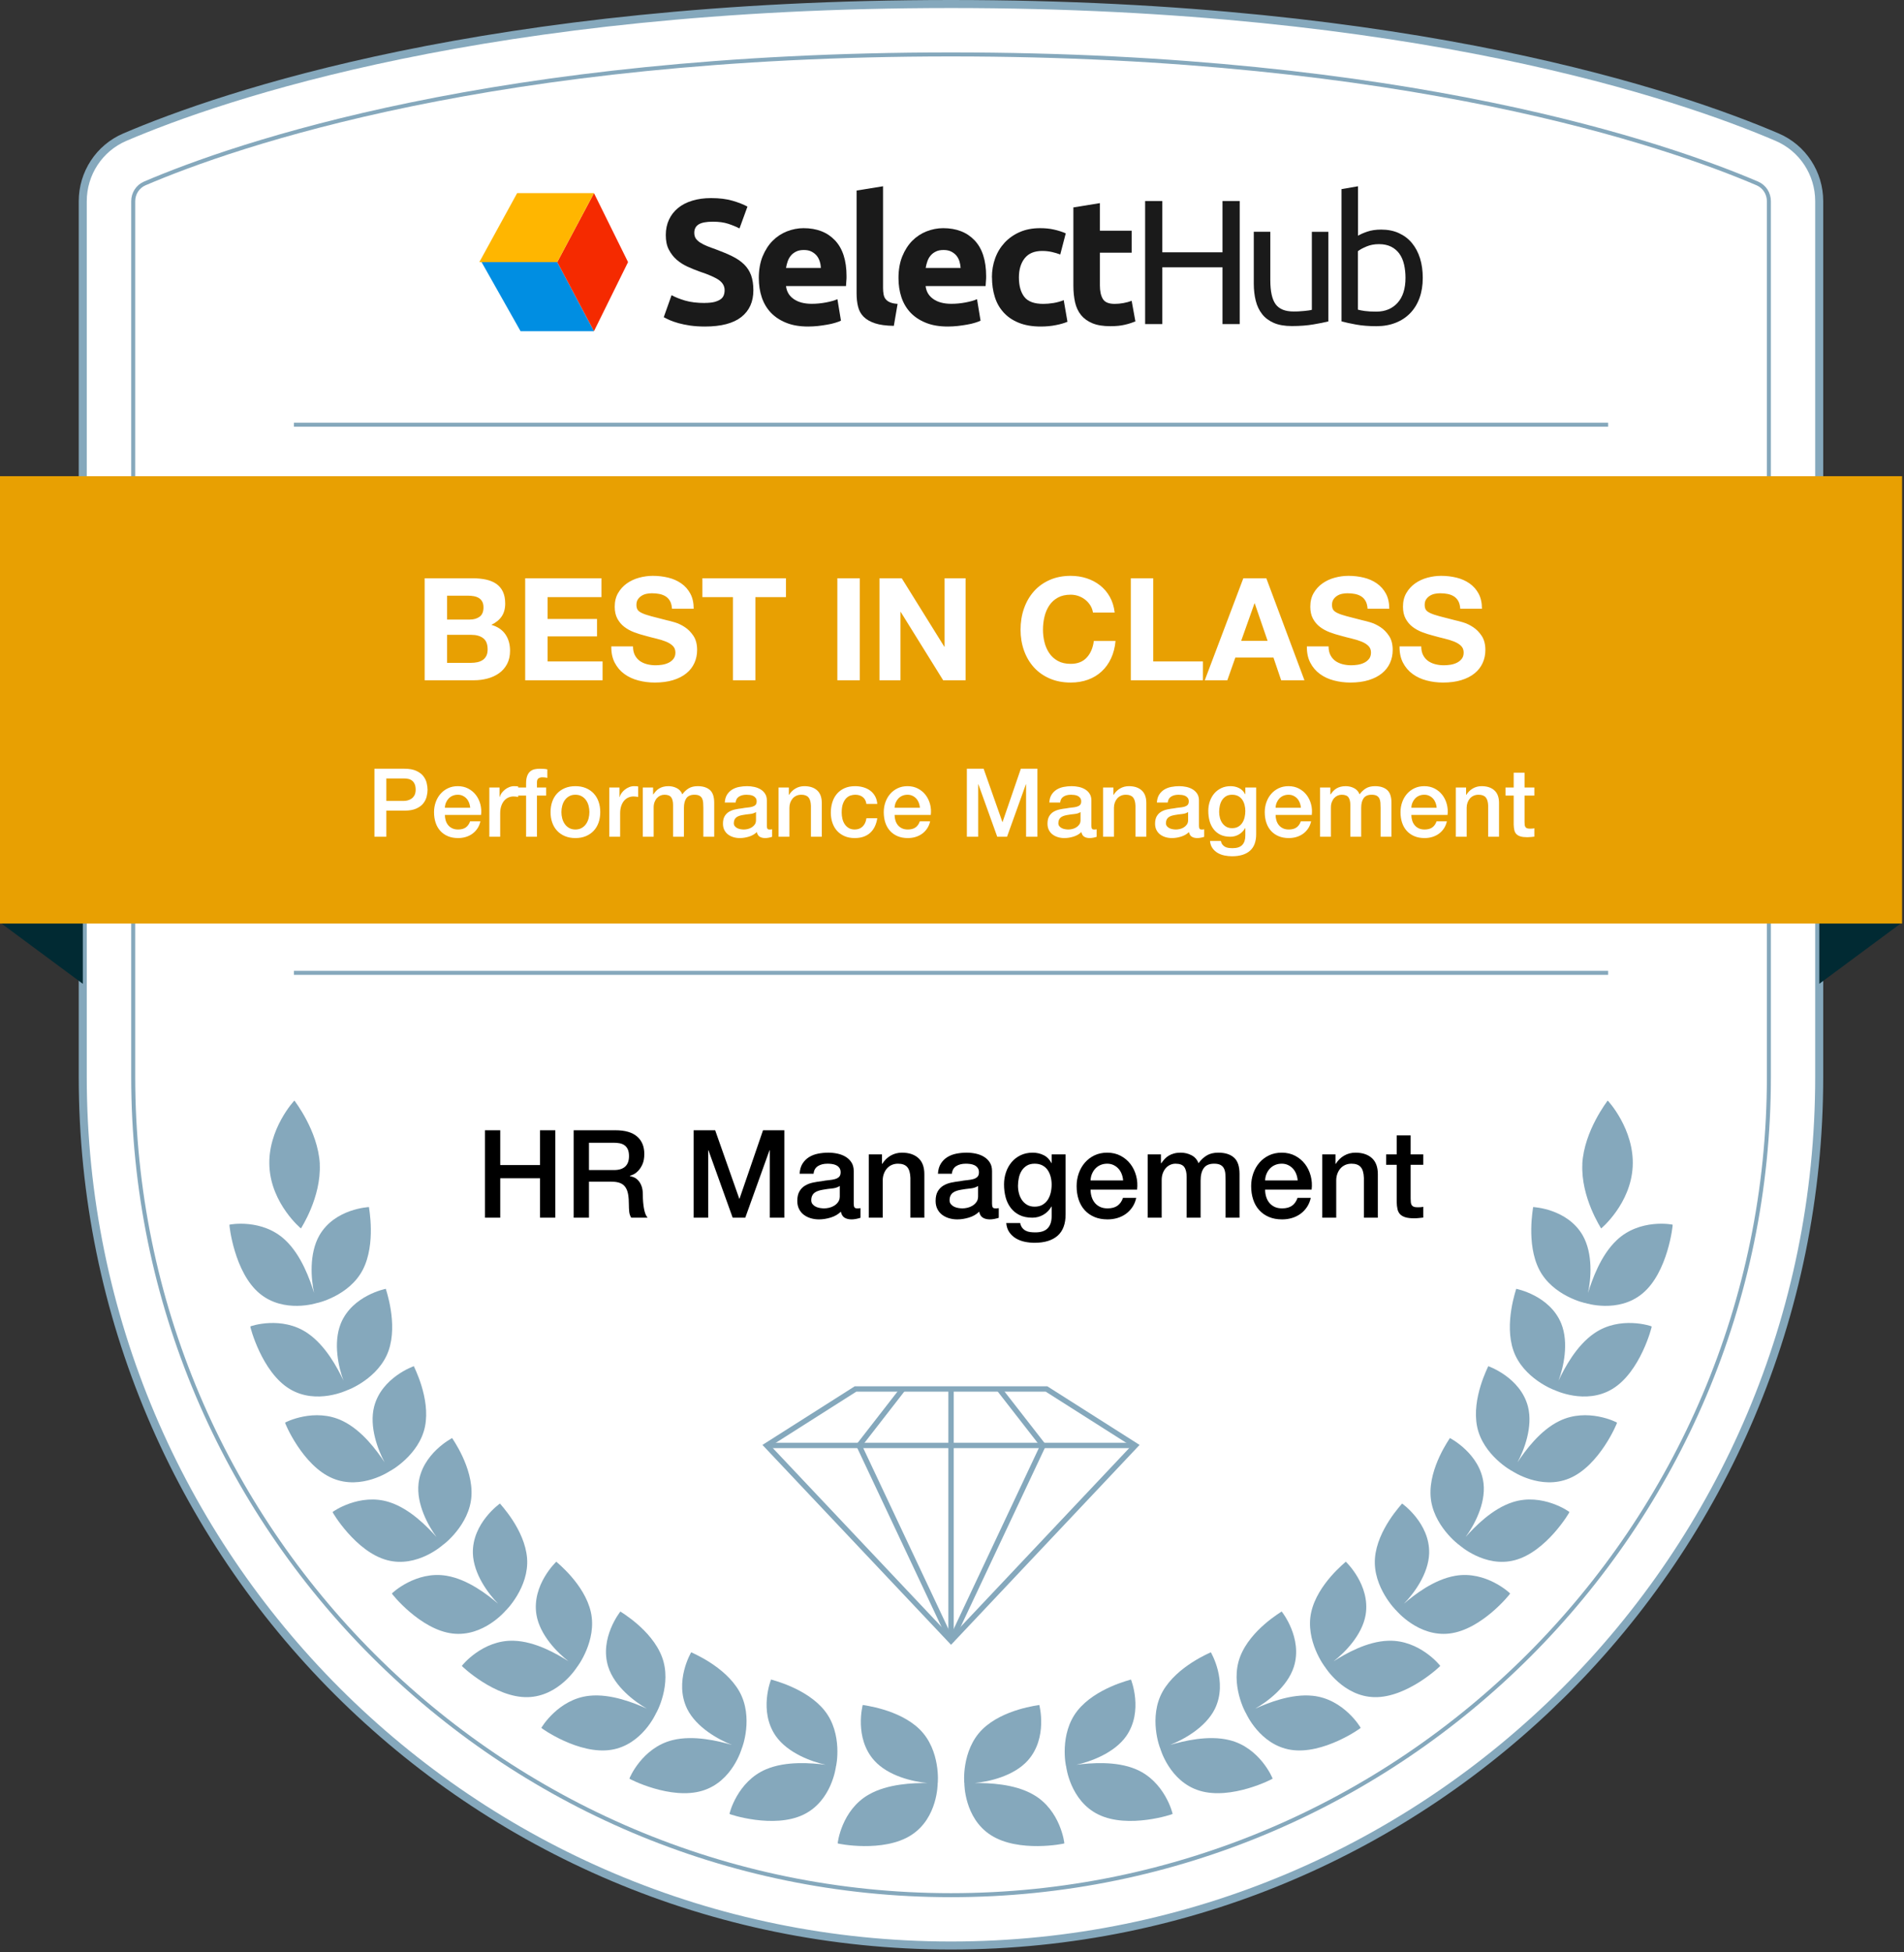 <?xml version="1.0" encoding="UTF-8"?>
<svg width="280px" height="287px" viewBox="0 0 280 287" version="1.1" xmlns="http://www.w3.org/2000/svg" xmlns:xlink="http://www.w3.org/1999/xlink">
    <rect x="0" y="0" width="280" height="287" fill="#333333" stroke="none"/>
    <title>Performance Management</title>
    <g id="Badges_new" stroke="none" stroke-width="1" fill="none" fill-rule="evenodd">
        <g id="HR" transform="translate(-2865, -424)">
            <g id="Performance-Management" transform="translate(2865, 424)">
                <g id="Perfomance-Management">
                    <g id="Vendor-Information">
                        <g id="Group" transform="translate(12, 0)" fill="#FFFFFF" fill-rule="nonzero" stroke="#85A8BC">
                            <path d="M127.86,0.59 C59.82,0.59 20.61,14.07 6.36,20.16 C2.59,21.77 0.17,25.48 0.17,29.58 L0.17,158.31 C0.17,228.83 57.34,285.99 127.85,285.99 L127.85,285.99 C198.37,285.99 255.53,228.83 255.53,158.31 L255.53,29.58 C255.53,25.48 253.11,21.77 249.34,20.16 C235.11,14.07 195.89,0.59 127.86,0.59 Z" id="Path" stroke-width="1.18"></path>
                            <path d="M248.13,29.58 L248.13,158.31 C248.13,224.63 194.17,278.59 127.85,278.59 C61.53,278.59 7.59,224.62 7.59,158.31 L7.59,29.58 C7.59,28.43 8.26,27.41 9.28,26.97 C22.62,21.26 60.89,8 127.85,8 C194.81,8 233.1,21.26 246.44,26.97 C247.46,27.41 248.13,28.43 248.13,29.58 Z" id="Path" stroke-width="0.59"></path>
                            <line x1="31.22" y1="143.01" x2="224.49" y2="143.01" id="Path" stroke-width="0.59"></line>
                            <line x1="31.22" y1="62.43" x2="224.49" y2="62.43" id="Path" stroke-width="0.59"></line>
                        </g>
                        <g id="Group" transform="translate(0, 135)" fill="#012A33" fill-rule="nonzero">
                            <polygon id="Path" points="0 0.6 12.18 9.62 12.18 0.6"></polygon>
                            <polygon id="Path" points="279.72 0.6 267.54 9.62 267.54 0.6"></polygon>
                        </g>
                        <rect id="Rectangle" fill="#E8A002" fill-rule="nonzero" x="1.13686838e-13" y="70" width="279.72" height="65.76"></rect>
                        <path d="M69.715,100 C70.387,100 71.041,99.916 71.678,99.748 C72.316,99.58 72.882,99.321 73.379,98.971 C73.876,98.621 74.272,98.169 74.566,97.617 C74.86,97.064 75.007,96.409 75.007,95.653 C75.007,94.715 74.779,93.913 74.325,93.249 C73.87,92.584 73.18,92.118 72.256,91.852 C72.928,91.53 73.436,91.117 73.778,90.613 C74.121,90.109 74.293,89.479 74.293,88.723 C74.293,88.023 74.177,87.435 73.947,86.959 C73.716,86.483 73.39,86.102 72.97,85.814 C72.55,85.528 72.046,85.321 71.458,85.195 C70.87,85.069 70.219,85.006 69.505,85.006 L62.449,85.006 L62.449,100 L69.715,100 Z M69.085,91.075 L65.746,91.075 L65.746,87.568 L68.833,87.568 C69.127,87.568 69.41,87.593 69.683,87.641 C69.957,87.691 70.198,87.778 70.408,87.904 C70.618,88.03 70.786,88.205 70.912,88.429 C71.038,88.653 71.101,88.94 71.101,89.29 C71.101,89.92 70.912,90.375 70.534,90.655 C70.156,90.935 69.673,91.075 69.085,91.075 Z M69.274,97.438 L65.746,97.438 L65.746,93.322 L69.337,93.322 C70.051,93.322 70.625,93.487 71.059,93.816 C71.493,94.144 71.71,94.694 71.71,95.464 C71.71,95.856 71.644,96.178 71.51,96.43 C71.377,96.682 71.199,96.882 70.975,97.028 C70.751,97.175 70.492,97.281 70.198,97.344 C69.904,97.406 69.596,97.438 69.274,97.438 Z M88.615,100 L88.615,97.228 L80.53,97.228 L80.53,93.553 L87.796,93.553 L87.796,90.991 L80.53,90.991 L80.53,87.778 L88.447,87.778 L88.447,85.006 L77.233,85.006 L77.233,100 L88.615,100 Z M96.28,100.336 C97.302,100.336 98.201,100.217 98.978,99.979 C99.755,99.741 100.406,99.409 100.931,98.981 C101.457,98.555 101.852,98.047 102.118,97.459 C102.384,96.871 102.517,96.234 102.517,95.548 C102.517,94.708 102.338,94.019 101.981,93.48 C101.624,92.941 101.201,92.51 100.711,92.188 C100.221,91.866 99.728,91.632 99.231,91.484 C98.734,91.338 98.345,91.236 98.065,91.18 C97.127,90.942 96.368,90.746 95.787,90.592 C95.206,90.438 94.751,90.284 94.421,90.13 C94.093,89.976 93.872,89.808 93.76,89.626 C93.648,89.444 93.592,89.206 93.592,88.912 C93.592,88.59 93.662,88.324 93.802,88.114 C93.942,87.904 94.121,87.729 94.338,87.589 C94.555,87.449 94.796,87.351 95.062,87.295 C95.328,87.239 95.594,87.211 95.86,87.211 C96.266,87.211 96.641,87.246 96.984,87.316 C97.326,87.386 97.631,87.505 97.897,87.673 C98.163,87.841 98.376,88.072 98.537,88.366 C98.698,88.66 98.793,89.031 98.821,89.479 L102.013,89.479 C102.013,88.611 101.849,87.873 101.519,87.263 C101.191,86.654 100.746,86.154 100.186,85.762 C99.626,85.37 98.986,85.087 98.264,84.912 C97.543,84.737 96.791,84.649 96.007,84.649 C95.335,84.649 94.663,84.74 93.991,84.922 C93.319,85.104 92.717,85.384 92.185,85.762 C91.653,86.14 91.222,86.612 90.894,87.18 C90.564,87.746 90.4,88.415 90.4,89.185 C90.4,89.871 90.529,90.456 90.788,90.939 C91.047,91.421 91.387,91.824 91.807,92.146 C92.227,92.468 92.703,92.731 93.235,92.933 C93.767,93.136 94.313,93.308 94.873,93.448 C95.419,93.602 95.958,93.742 96.49,93.868 C97.022,93.994 97.498,94.141 97.918,94.309 C98.338,94.477 98.677,94.687 98.936,94.939 C99.195,95.191 99.325,95.52 99.325,95.926 C99.325,96.304 99.227,96.615 99.031,96.861 C98.835,97.106 98.59,97.298 98.296,97.438 C98.002,97.578 97.687,97.672 97.351,97.722 C97.015,97.77 96.7,97.795 96.406,97.795 C95.972,97.795 95.552,97.743 95.146,97.638 C94.74,97.532 94.386,97.371 94.085,97.154 C93.784,96.938 93.543,96.654 93.361,96.304 C93.179,95.954 93.088,95.527 93.088,95.023 L89.896,95.023 C89.882,95.947 90.05,96.745 90.4,97.417 C90.75,98.089 91.222,98.642 91.817,99.076 C92.412,99.51 93.099,99.829 93.876,100.031 C94.653,100.234 95.454,100.336 96.28,100.336 Z M111.085,100 L111.085,87.778 L115.579,87.778 L115.579,85.006 L103.294,85.006 L103.294,87.778 L107.788,87.778 L107.788,100 L111.085,100 Z M126.436,100 L126.436,85.006 L123.139,85.006 L123.139,100 L126.436,100 Z M132.421,100 L132.421,89.962 L132.463,89.962 L138.7,100 L141.997,100 L141.997,85.006 L138.91,85.006 L138.91,95.065 L138.868,95.065 L132.61,85.006 L129.334,85.006 L129.334,100 L132.421,100 Z M157.453,100.336 C158.377,100.336 159.224,100.196 159.994,99.916 C160.764,99.636 161.436,99.23 162.01,98.698 C162.584,98.166 163.046,97.522 163.396,96.766 C163.746,96.01 163.963,95.163 164.047,94.225 L160.855,94.225 C160.729,95.233 160.382,96.045 159.815,96.661 C159.249,97.277 158.461,97.585 157.453,97.585 C156.711,97.585 156.081,97.442 155.563,97.154 C155.045,96.868 154.625,96.486 154.303,96.01 C153.981,95.534 153.746,94.999 153.6,94.403 C153.452,93.808 153.379,93.196 153.379,92.566 C153.379,91.908 153.452,91.271 153.6,90.655 C153.746,90.039 153.981,89.49 154.303,89.007 C154.625,88.523 155.045,88.138 155.563,87.852 C156.081,87.564 156.711,87.421 157.453,87.421 C157.859,87.421 158.248,87.487 158.619,87.621 C158.989,87.754 159.322,87.939 159.616,88.177 C159.91,88.415 160.155,88.692 160.351,89.007 C160.547,89.322 160.673,89.668 160.729,90.046 L163.921,90.046 C163.823,89.178 163.585,88.408 163.207,87.736 C162.829,87.064 162.35,86.501 161.768,86.046 C161.188,85.591 160.53,85.244 159.794,85.006 C159.06,84.768 158.279,84.649 157.453,84.649 C156.305,84.649 155.273,84.852 154.356,85.258 C153.439,85.664 152.665,86.224 152.035,86.938 C151.405,87.652 150.922,88.489 150.586,89.448 C150.25,90.406 150.082,91.446 150.082,92.566 C150.082,93.658 150.25,94.677 150.586,95.621 C150.922,96.567 151.405,97.389 152.035,98.089 C152.665,98.789 153.439,99.338 154.356,99.737 C155.273,100.136 156.305,100.336 157.453,100.336 Z M176.899,100 L176.899,97.228 L169.591,97.228 L169.591,85.006 L166.294,85.006 L166.294,100 L176.899,100 Z M180.49,100 L181.666,96.661 L187.273,96.661 L188.407,100 L191.83,100 L186.223,85.006 L182.842,85.006 L177.172,100 L180.49,100 Z M186.412,94.204 L182.527,94.204 L184.48,88.702 L184.522,88.702 L186.412,94.204 Z M198.571,100.336 C199.593,100.336 200.493,100.217 201.269,99.979 C202.047,99.741 202.697,99.409 203.222,98.981 C203.748,98.555 204.143,98.047 204.409,97.459 C204.675,96.871 204.808,96.234 204.808,95.548 C204.808,94.708 204.63,94.019 204.273,93.48 C203.916,92.941 203.492,92.51 203.002,92.188 C202.512,91.866 202.018,91.632 201.522,91.484 C201.024,91.338 200.636,91.236 200.356,91.18 C199.418,90.942 198.659,90.746 198.077,90.592 C197.496,90.438 197.042,90.284 196.713,90.13 C196.383,89.976 196.163,89.808 196.051,89.626 C195.939,89.444 195.883,89.206 195.883,88.912 C195.883,88.59 195.953,88.324 196.093,88.114 C196.233,87.904 196.411,87.729 196.629,87.589 C196.845,87.449 197.087,87.351 197.353,87.295 C197.619,87.239 197.885,87.211 198.151,87.211 C198.557,87.211 198.931,87.246 199.274,87.316 C199.618,87.386 199.922,87.505 200.188,87.673 C200.454,87.841 200.667,88.072 200.828,88.366 C200.989,88.66 201.084,89.031 201.112,89.479 L204.304,89.479 C204.304,88.611 204.139,87.873 203.81,87.263 C203.482,86.654 203.037,86.154 202.477,85.762 C201.917,85.37 201.276,85.087 200.555,84.912 C199.834,84.737 199.082,84.649 198.298,84.649 C197.626,84.649 196.954,84.74 196.282,84.922 C195.61,85.104 195.008,85.384 194.476,85.762 C193.944,86.14 193.513,86.612 193.185,87.18 C192.856,87.746 192.691,88.415 192.691,89.185 C192.691,89.871 192.821,90.456 193.079,90.939 C193.339,91.421 193.678,91.824 194.098,92.146 C194.518,92.468 194.994,92.731 195.526,92.933 C196.058,93.136 196.604,93.308 197.164,93.448 C197.71,93.602 198.249,93.742 198.781,93.868 C199.313,93.994 199.789,94.141 200.209,94.309 C200.629,94.477 200.969,94.687 201.227,94.939 C201.487,95.191 201.616,95.52 201.616,95.926 C201.616,96.304 201.518,96.615 201.322,96.861 C201.126,97.106 200.881,97.298 200.587,97.438 C200.293,97.578 199.978,97.672 199.642,97.722 C199.306,97.77 198.991,97.795 198.697,97.795 C198.263,97.795 197.843,97.743 197.437,97.638 C197.031,97.532 196.678,97.371 196.376,97.154 C196.076,96.938 195.834,96.654 195.652,96.304 C195.47,95.954 195.379,95.527 195.379,95.023 L192.187,95.023 C192.173,95.947 192.341,96.745 192.691,97.417 C193.041,98.089 193.513,98.642 194.108,99.076 C194.703,99.51 195.389,99.829 196.167,100.031 C196.944,100.234 197.745,100.336 198.571,100.336 Z M212.2,100.336 C213.222,100.336 214.121,100.217 214.899,99.979 C215.675,99.741 216.327,99.409 216.851,98.981 C217.376,98.555 217.772,98.047 218.038,97.459 C218.304,96.871 218.437,96.234 218.437,95.548 C218.437,94.708 218.258,94.019 217.901,93.48 C217.544,92.941 217.121,92.51 216.631,92.188 C216.141,91.866 215.648,91.632 215.15,91.484 C214.654,91.338 214.265,91.236 213.985,91.18 C213.047,90.942 212.287,90.746 211.707,90.592 C211.125,90.438 210.671,90.284 210.341,90.13 C210.012,89.976 209.792,89.808 209.68,89.626 C209.568,89.444 209.512,89.206 209.512,88.912 C209.512,88.59 209.582,88.324 209.722,88.114 C209.862,87.904 210.041,87.729 210.257,87.589 C210.475,87.449 210.716,87.351 210.982,87.295 C211.248,87.239 211.514,87.211 211.78,87.211 C212.186,87.211 212.56,87.246 212.904,87.316 C213.246,87.386 213.551,87.505 213.817,87.673 C214.083,87.841 214.297,88.072 214.458,88.366 C214.619,88.66 214.713,89.031 214.741,89.479 L217.933,89.479 C217.933,88.611 217.768,87.873 217.44,87.263 C217.111,86.654 216.666,86.154 216.106,85.762 C215.546,85.37 214.905,85.087 214.185,84.912 C213.464,84.737 212.711,84.649 211.927,84.649 C211.255,84.649 210.583,84.74 209.911,84.922 C209.239,85.104 208.637,85.384 208.105,85.762 C207.573,86.14 207.143,86.612 206.814,87.18 C206.484,87.746 206.32,88.415 206.32,89.185 C206.32,89.871 206.45,90.456 206.708,90.939 C206.968,91.421 207.307,91.824 207.727,92.146 C208.147,92.468 208.623,92.731 209.155,92.933 C209.687,93.136 210.233,93.308 210.793,93.448 C211.339,93.602 211.878,93.742 212.41,93.868 C212.942,93.994 213.418,94.141 213.838,94.309 C214.258,94.477 214.597,94.687 214.857,94.939 C215.115,95.191 215.245,95.52 215.245,95.926 C215.245,96.304 215.147,96.615 214.951,96.861 C214.755,97.106 214.51,97.298 214.216,97.438 C213.922,97.578 213.607,97.672 213.271,97.722 C212.935,97.77 212.62,97.795 212.326,97.795 C211.892,97.795 211.472,97.743 211.066,97.638 C210.66,97.532 210.306,97.371 210.006,97.154 C209.704,96.938 209.463,96.654 209.281,96.304 C209.099,95.954 209.008,95.527 209.008,95.023 L205.816,95.023 C205.802,95.947 205.97,96.745 206.32,97.417 C206.67,98.089 207.143,98.642 207.738,99.076 C208.333,99.51 209.018,99.829 209.796,100.031 C210.572,100.234 211.374,100.336 212.2,100.336 Z" id="BESTINCLASS" fill="#FFFFFF" fill-rule="nonzero"></path>
                        <g id="Group" transform="translate(33, 161)" fill="#85A8BC" fill-rule="nonzero">
                            <g transform="translate(108, 0)" id="Path">
                                <path d="M91.7,10.1 C91.46,15.02 94.46,19.54 94.46,19.58 C94.44,19.62 98.82,15.97 99.1,10.49 C99.39,5.01 95.41,0.73 95.42,0.78 C95.42,0.83 91.96,5.19 91.69,10.1 L91.7,10.1 Z"></path>
                                <path d="M84.47,16.44 C84.47,16.44 89.46,16.65 91.74,20.58 C93.3,23.3 92.97,27.06 92.53,29.06 C93.14,27.12 94.38,23.54 96.76,21.3 C100.16,18.08 104.97,19 104.98,19.03 C105.03,19.01 104.29,26.05 100.53,29.15 C96.96,32.11 92.15,30.55 92.15,30.55 C92.13,30.58 87.35,29.51 85.36,25.64 C83.4,21.82 84.49,16.48 84.46,16.44 L84.47,16.44 Z"></path>
                                <path d="M81.98,28.46 C81.98,28.46 86.89,29.4 88.59,33.55 C89.75,36.42 88.91,40.04 88.2,41.94 C89.07,40.12 90.79,36.82 93.46,34.99 C97.27,32.36 101.9,33.95 101.9,33.99 C101.95,33.98 100.24,40.71 96.09,43.19 C92.15,45.56 87.61,43.34 87.61,43.34 C87.58,43.36 83,41.63 81.57,37.56 C80.16,33.54 81.99,28.51 81.97,28.46 L81.98,28.46 Z"></path>
                                <path d="M77.86,39.83 C77.86,39.83 82.58,41.45 83.7,45.77 C84.46,48.75 83.12,52.19 82.16,53.96 C83.27,52.3 85.42,49.3 88.31,47.89 C92.44,45.86 96.8,48.09 96.8,48.13 C96.86,48.13 94.23,54.47 89.79,56.32 C85.57,58.09 81.39,55.25 81.39,55.25 C81.36,55.27 77.07,52.91 76.22,48.7 C75.38,44.54 77.88,39.88 77.86,39.83 L77.86,39.83 Z"></path>
                                <path d="M72.22,50.39 C72.22,50.39 76.67,52.67 77.17,57.08 C77.51,60.13 75.72,63.32 74.53,64.94 C75.86,63.46 78.4,60.8 81.45,59.82 C85.81,58.41 89.81,61.23 89.8,61.27 C89.86,61.27 86.39,67.14 81.75,68.35 C77.34,69.51 73.59,66.11 73.59,66.11 C73.56,66.13 69.64,63.18 69.38,58.91 C69.12,54.68 72.23,50.44 72.22,50.39 L72.22,50.39 Z"></path>
                                <path d="M65.19,60.02 C65.19,60.02 69.28,62.89 69.17,67.33 C69.08,70.39 66.87,73.31 65.46,74.74 C66.98,73.45 69.86,71.18 73.02,70.64 C77.53,69.86 81.09,73.21 81.08,73.25 C81.14,73.25 76.9,78.58 72.14,79.13 C67.61,79.66 64.37,75.78 64.37,75.78 C64.34,75.79 60.87,72.33 61.2,68.06 C61.53,63.83 65.19,60.08 65.18,60.03 L65.19,60.02 Z"></path>
                                <path d="M56.91,68.57 C56.91,68.57 60.55,71.98 59.83,76.37 C59.32,79.39 56.71,81.98 55.11,83.21 C56.81,82.14 59.98,80.28 63.18,80.19 C67.76,80.04 70.82,83.86 70.8,83.89 C70.85,83.9 65.91,88.6 61.11,88.48 C56.54,88.38 53.88,84.08 53.88,84.08 C53.85,84.08 50.89,80.17 51.83,75.98 C52.76,71.83 56.91,68.62 56.91,68.57 Z"></path>
                                <path d="M47.49,75.9 C47.49,75.9 50.62,79.79 49.27,84.03 C48.33,86.96 45.36,89.17 43.59,90.17 C45.43,89.35 48.87,87.94 52.06,88.28 C56.63,88.76 59.12,92.98 59.1,93 C59.15,93.02 53.58,96.99 48.81,96.22 C44.27,95.49 42.24,90.86 42.24,90.86 C42.2,90.86 39.83,86.58 41.37,82.54 C42.89,78.55 47.48,75.93 47.48,75.89 L47.49,75.9 Z"></path>
                                <path d="M37.06,81.88 C37.06,81.88 39.62,86.17 37.66,90.2 C36.29,92.97 32.99,94.75 31.07,95.5 C33.04,94.94 36.68,94.02 39.81,94.8 C44.3,95.91 46.17,100.43 46.15,100.46 C46.2,100.49 40.06,103.66 35.4,102.23 C30.96,100.88 29.62,96 29.62,96 C29.58,96 27.85,91.42 29.99,87.63 C32.11,83.89 37.06,81.92 37.07,81.88 L37.06,81.88 Z"></path>
                                <path d="M25.32,85.89 C25.32,85.89 27.19,90.52 24.63,94.2 C22.85,96.73 19.32,97.98 17.3,98.42 C19.33,98.17 23.07,97.82 26.05,99.08 C30.31,100.87 31.47,105.62 31.44,105.65 C31.49,105.69 24.93,107.88 20.54,105.74 C16.37,103.72 15.79,98.69 15.79,98.69 C15.75,98.69 14.74,93.89 17.44,90.48 C20.11,87.11 25.31,85.93 25.32,85.89 L25.32,85.89 Z"></path>
                                <path d="M11.84,89.64 C11.84,89.64 13.13,94.47 10.14,97.8 C8.07,100.1 4.41,100.91 2.36,101.1 C4.41,101.1 8.16,101.2 10.96,102.81 C14.98,105.1 15.54,109.96 15.52,109.98 C15.56,110.02 8.78,111.4 4.69,108.75 C0.79,106.24 0.82,101.18 0.82,101.18 C0.78,101.17 0.36,96.29 3.45,93.23 C6.51,90.21 11.81,89.67 11.83,89.63 L11.84,89.64 Z"></path>
                            </g>
                            <g id="Path">
                                <path d="M14.02,10.1 C14.26,15.02 11.26,19.54 11.26,19.58 C11.28,19.62 6.9,15.97 6.62,10.49 C6.33,5.01 10.31,0.73 10.3,0.78 C10.3,0.83 13.76,5.19 14.03,10.1 L14.02,10.1 Z"></path>
                                <path d="M21.25,16.44 C21.25,16.44 16.26,16.65 13.98,20.58 C12.42,23.3 12.75,27.06 13.19,29.06 C12.58,27.12 11.34,23.54 8.96,21.3 C5.56,18.08 0.75,19 0.74,19.03 C0.69,19.01 1.43,26.05 5.19,29.15 C8.76,32.11 13.57,30.55 13.57,30.55 C13.59,30.58 18.37,29.51 20.36,25.64 C22.32,21.82 21.23,16.48 21.26,16.44 L21.25,16.44 Z"></path>
                                <path d="M23.73,28.46 C23.73,28.46 18.82,29.4 17.12,33.55 C15.96,36.42 16.8,40.04 17.51,41.94 C16.64,40.12 14.92,36.82 12.25,34.99 C8.44,32.36 3.81,33.95 3.81,33.99 C3.76,33.98 5.48,40.71 9.62,43.19 C13.56,45.56 18.1,43.34 18.1,43.34 C18.13,43.36 22.71,41.63 24.14,37.56 C25.55,33.54 23.72,28.51 23.74,28.46 L23.73,28.46 Z"></path>
                                <path d="M27.86,39.83 C27.86,39.83 23.14,41.45 22.02,45.77 C21.26,48.75 22.6,52.19 23.56,53.96 C22.45,52.3 20.3,49.3 17.41,47.89 C13.28,45.86 8.92,48.09 8.92,48.13 C8.86,48.13 11.49,54.47 15.93,56.32 C20.15,58.09 24.33,55.25 24.33,55.25 C24.36,55.27 28.65,52.91 29.5,48.7 C30.34,44.54 27.84,39.88 27.86,39.83 L27.86,39.83 Z"></path>
                                <path d="M33.5,50.39 C33.5,50.39 29.05,52.67 28.55,57.08 C28.21,60.13 30,63.32 31.19,64.94 C29.86,63.46 27.32,60.8 24.27,59.82 C19.91,58.41 15.91,61.23 15.91,61.27 C15.85,61.27 19.32,67.14 23.96,68.35 C28.37,69.51 32.12,66.11 32.12,66.11 C32.15,66.13 36.07,63.18 36.33,58.91 C36.59,54.68 33.48,50.44 33.49,50.39 L33.5,50.39 Z"></path>
                                <path d="M40.52,60.02 C40.52,60.02 36.43,62.89 36.54,67.33 C36.63,70.39 38.84,73.31 40.25,74.74 C38.73,73.45 35.85,71.18 32.69,70.64 C28.18,69.86 24.62,73.21 24.63,73.25 C24.57,73.25 28.81,78.58 33.57,79.13 C38.1,79.66 41.34,75.78 41.34,75.78 C41.37,75.79 44.84,72.33 44.51,68.06 C44.18,63.83 40.52,60.08 40.53,60.03 L40.52,60.02 Z"></path>
                                <path d="M48.81,68.57 C48.81,68.57 45.17,71.98 45.89,76.37 C46.4,79.39 49.01,81.98 50.61,83.21 C48.91,82.14 45.74,80.28 42.54,80.19 C37.96,80.04 34.9,83.86 34.92,83.89 C34.87,83.9 39.81,88.6 44.61,88.48 C49.18,88.38 51.84,84.08 51.84,84.08 C51.87,84.08 54.83,80.17 53.89,75.98 C52.96,71.83 48.81,68.62 48.81,68.57 L48.81,68.57 Z"></path>
                                <path d="M58.23,75.9 C58.23,75.9 55.1,79.79 56.45,84.03 C57.39,86.96 60.36,89.17 62.13,90.17 C60.29,89.35 56.85,87.94 53.66,88.28 C49.09,88.76 46.6,92.98 46.61,93 C46.56,93.02 52.13,96.99 56.9,96.22 C61.44,95.49 63.47,90.86 63.47,90.86 C63.51,90.86 65.88,86.58 64.34,82.54 C62.82,78.55 58.23,75.93 58.23,75.89 L58.23,75.9 Z"></path>
                                <path d="M68.65,81.88 C68.65,81.88 66.09,86.17 68.05,90.2 C69.42,92.97 72.72,94.75 74.64,95.5 C72.67,94.94 69.03,94.02 65.9,94.8 C61.41,95.91 59.54,100.43 59.56,100.46 C59.51,100.49 65.65,103.66 70.31,102.23 C74.75,100.88 76.09,96 76.09,96 C76.13,96 77.86,91.42 75.72,87.63 C73.6,83.89 68.65,81.92 68.64,81.88 L68.65,81.88 Z"></path>
                                <path d="M80.39,85.89 C80.39,85.89 78.52,90.52 81.09,94.2 C82.87,96.73 86.4,97.98 88.42,98.42 C86.39,98.17 82.65,97.82 79.67,99.08 C75.41,100.87 74.25,105.62 74.28,105.65 C74.23,105.69 80.79,107.88 85.18,105.74 C89.35,103.72 89.93,98.69 89.93,98.69 C89.97,98.69 90.98,93.89 88.28,90.48 C85.61,87.11 80.41,85.93 80.4,85.89 L80.39,85.89 Z"></path>
                                <path d="M93.87,89.64 C93.87,89.64 92.58,94.47 95.57,97.8 C97.64,100.1 101.3,100.91 103.35,101.1 C101.3,101.1 97.55,101.2 94.75,102.81 C90.73,105.1 90.17,109.96 90.19,109.98 C90.15,110.02 96.93,111.4 101.02,108.75 C104.92,106.24 104.89,101.18 104.89,101.18 C104.93,101.17 105.35,96.29 102.26,93.23 C99.2,90.21 93.9,89.67 93.88,89.63 L93.87,89.64 Z"></path>
                            </g>
                        </g>
                        <g id="Group" transform="translate(70, 27)" fill-rule="nonzero">
                            <path d="M33.64,17.53 C34.21,17.53 34.69,17.48 35.06,17.39 C35.43,17.29 35.73,17.16 35.96,17 C36.19,16.84 36.34,16.64 36.43,16.41 C36.52,16.18 36.56,15.93 36.56,15.65 C36.56,15.06 36.28,14.57 35.73,14.17 C35.17,13.78 34.22,13.36 32.86,12.91 C32.27,12.7 31.68,12.46 31.09,12.19 C30.5,11.92 29.97,11.58 29.5,11.17 C29.03,10.76 28.65,10.26 28.35,9.68 C28.05,9.1 27.91,8.39 27.91,7.55 C27.91,6.71 28.07,5.96 28.38,5.29 C28.69,4.62 29.14,4.05 29.71,3.58 C30.28,3.11 30.98,2.75 31.8,2.5 C32.62,2.25 33.54,2.12 34.57,2.12 C35.79,2.12 36.84,2.25 37.73,2.51 C38.62,2.77 39.35,3.06 39.92,3.37 L38.75,6.58 C38.25,6.32 37.68,6.09 37.07,5.89 C36.45,5.69 35.71,5.59 34.84,5.59 C33.87,5.59 33.17,5.72 32.74,5.99 C32.31,6.26 32.1,6.67 32.1,7.23 C32.1,7.56 32.18,7.84 32.33,8.07 C32.49,8.29 32.71,8.5 33,8.68 C33.29,8.86 33.62,9.03 33.99,9.18 C34.36,9.33 34.78,9.48 35.23,9.64 C36.17,9.99 36.99,10.33 37.68,10.67 C38.38,11.01 38.95,11.41 39.42,11.86 C39.88,12.31 40.22,12.84 40.45,13.45 C40.67,14.06 40.79,14.8 40.79,15.67 C40.79,17.36 40.2,18.67 39.02,19.6 C37.84,20.53 36.05,21 33.67,21 C32.87,21 32.15,20.95 31.5,20.86 C30.86,20.76 30.29,20.65 29.79,20.51 C29.29,20.37 28.87,20.22 28.51,20.07 C28.15,19.91 27.85,19.76 27.61,19.63 L28.76,16.39 C29.3,16.69 29.96,16.95 30.76,17.19 C31.55,17.42 32.52,17.54 33.67,17.54" id="Path" fill="#1A1A1A"></path>
                            <path d="M50.72,12.39 C50.7,12.06 50.65,11.74 50.55,11.43 C50.45,11.12 50.31,10.84 50.11,10.59 C49.91,10.35 49.66,10.15 49.35,9.99 C49.05,9.83 48.67,9.75 48.22,9.75 C47.77,9.75 47.41,9.82 47.1,9.97 C46.79,10.12 46.53,10.31 46.32,10.56 C46.11,10.8 45.95,11.09 45.84,11.41 C45.73,11.73 45.64,12.06 45.59,12.39 L50.73,12.39 L50.72,12.39 Z M41.59,13.88 C41.59,12.66 41.78,11.59 42.15,10.68 C42.53,9.77 43.02,9 43.63,8.39 C44.24,7.78 44.94,7.32 45.73,7.01 C46.52,6.7 47.34,6.54 48.17,6.54 C50.12,6.54 51.66,7.14 52.79,8.33 C53.92,9.52 54.49,11.28 54.49,13.59 C54.49,13.82 54.49,14.07 54.46,14.33 C54.44,14.6 54.42,14.84 54.41,15.05 L45.59,15.05 C45.68,15.85 46.05,16.49 46.71,16.95 C47.37,17.42 48.26,17.66 49.37,17.66 C50.08,17.66 50.78,17.59 51.47,17.46 C52.16,17.33 52.72,17.17 53.15,16.98 L53.67,20.14 C53.46,20.24 53.18,20.35 52.83,20.45 C52.48,20.56 52.1,20.65 51.67,20.72 C51.24,20.8 50.79,20.86 50.3,20.92 C49.81,20.97 49.32,21 48.84,21 C47.6,21 46.53,20.82 45.62,20.45 C44.71,20.09 43.95,19.58 43.35,18.95 C42.75,18.31 42.31,17.56 42.02,16.69 C41.73,15.82 41.59,14.88 41.59,13.87" id="Shape" fill="#1A1A1A"></path>
                            <path d="M61.44,20.9 C60.31,20.88 59.39,20.76 58.69,20.53 C57.99,20.3 57.43,19.98 57.02,19.58 C56.61,19.17 56.33,18.68 56.19,18.09 C56.04,17.51 55.97,16.85 55.97,16.12 L55.97,1.01 L59.86,0.38 L59.86,15.33 C59.86,15.68 59.89,15.99 59.94,16.27 C59.99,16.55 60.09,16.78 60.24,16.97 C60.39,17.16 60.6,17.32 60.88,17.44 C61.16,17.56 61.53,17.64 62,17.67 L61.45,20.88 L61.44,20.9 Z" id="Path" fill="#1A1A1A"></path>
                            <path d="M71.27,12.39 C71.25,12.06 71.19,11.74 71.1,11.43 C71,11.12 70.86,10.84 70.66,10.59 C70.46,10.35 70.21,10.15 69.9,9.99 C69.59,9.83 69.22,9.75 68.76,9.75 C68.3,9.75 67.95,9.82 67.64,9.97 C67.33,10.12 67.07,10.31 66.86,10.56 C66.65,10.8 66.49,11.09 66.38,11.41 C66.27,11.73 66.18,12.06 66.13,12.39 L71.27,12.39 L71.27,12.39 Z M62.13,13.88 C62.13,12.66 62.32,11.59 62.69,10.68 C63.06,9.77 63.56,9 64.16,8.39 C64.77,7.78 65.47,7.32 66.26,7.01 C67.05,6.7 67.87,6.54 68.7,6.54 C70.65,6.54 72.19,7.14 73.32,8.33 C74.45,9.52 75.02,11.28 75.02,13.59 C75.02,13.82 75.02,14.07 74.99,14.33 C74.97,14.6 74.96,14.84 74.94,15.05 L66.12,15.05 C66.21,15.85 66.58,16.49 67.24,16.95 C67.9,17.42 68.79,17.66 69.9,17.66 C70.61,17.66 71.32,17.59 72,17.46 C72.69,17.33 73.25,17.17 73.68,16.98 L74.2,20.14 C73.99,20.24 73.71,20.35 73.37,20.45 C73.02,20.56 72.63,20.65 72.21,20.72 C71.78,20.8 71.33,20.86 70.84,20.92 C70.35,20.97 69.87,21 69.38,21 C68.14,21 67.07,20.82 66.16,20.45 C65.25,20.09 64.49,19.58 63.89,18.95 C63.29,18.31 62.85,17.56 62.56,16.69 C62.27,15.82 62.13,14.88 62.13,13.87" id="Shape" fill="#1A1A1A"></path>
                            <path d="M75.87,13.77 C75.87,12.78 76.03,11.84 76.35,10.96 C76.67,10.08 77.14,9.32 77.75,8.66 C78.36,8.01 79.1,7.49 79.97,7.11 C80.84,6.73 81.83,6.54 82.95,6.54 C83.68,6.54 84.35,6.6 84.96,6.74 C85.57,6.87 86.16,7.06 86.73,7.3 L85.92,10.41 C85.55,10.27 85.15,10.15 84.72,10.05 C84.28,9.95 83.8,9.89 83.26,9.89 C82.11,9.89 81.26,10.25 80.69,10.96 C80.13,11.67 79.84,12.61 79.84,13.78 C79.84,15.01 80.11,15.97 80.64,16.65 C81.17,17.33 82.1,17.67 83.42,17.67 C83.89,17.67 84.39,17.63 84.94,17.54 C85.48,17.45 85.97,17.31 86.43,17.12 L86.98,20.3 C86.53,20.49 85.96,20.66 85.28,20.79 C84.6,20.93 83.85,21 83.04,21 C81.79,21 80.71,20.81 79.8,20.44 C78.89,20.07 78.15,19.56 77.57,18.91 C76.99,18.27 76.56,17.51 76.29,16.63 C76.02,15.75 75.88,14.8 75.88,13.77" id="Path" fill="#1A1A1A"></path>
                            <path d="M87.86,3.49 L91.75,2.86 L91.75,6.91 L96.42,6.91 L96.42,10.15 L91.75,10.15 L91.75,14.98 C91.75,15.8 91.89,16.45 92.18,16.94 C92.47,17.43 93.05,17.67 93.92,17.67 C94.34,17.67 94.77,17.63 95.21,17.55 C95.65,17.47 96.06,17.36 96.42,17.22 L96.97,20.25 C96.5,20.44 95.98,20.61 95.4,20.74 C94.83,20.88 94.12,20.95 93.29,20.95 C92.23,20.95 91.35,20.81 90.65,20.52 C89.95,20.23 89.4,19.83 88.98,19.32 C88.56,18.8 88.27,18.18 88.1,17.45 C87.94,16.72 87.85,15.91 87.85,15.02 L87.85,3.48 L87.86,3.49 Z" id="Path" fill="#1A1A1A"></path>
                            <polygon id="Path" fill="#1A1A1A" points="109.78 2.55 112.31 2.55 112.31 20.64 109.78 20.64 109.78 12.29 100.93 12.29 100.93 20.64 98.4 20.64 98.4 2.55 100.93 2.55 100.93 10.09 109.78 10.09"></polygon>
                            <path d="M125.34,20.25 C124.78,20.39 124.05,20.54 123.14,20.69 C122.23,20.85 121.17,20.93 119.97,20.93 C118.93,20.93 118.05,20.78 117.33,20.47 C116.62,20.16 116.04,19.73 115.61,19.18 C115.17,18.62 114.86,17.97 114.67,17.21 C114.48,16.45 114.38,15.61 114.38,14.69 L114.38,7.07 L116.81,7.07 L116.81,14.17 C116.81,15.82 117.07,17.01 117.59,17.72 C118.11,18.43 118.99,18.79 120.23,18.79 C120.49,18.79 120.76,18.79 121.04,18.77 C121.32,18.75 121.58,18.73 121.82,18.71 C122.06,18.68 122.29,18.66 122.49,18.63 C122.69,18.6 122.83,18.57 122.92,18.54 L122.92,7.08 L125.35,7.08 L125.35,20.26 L125.34,20.25 Z" id="Path" fill="#1A1A1A"></path>
                            <path d="M129.7,18.52 C129.94,18.59 130.29,18.66 130.73,18.72 C131.17,18.78 131.72,18.81 132.39,18.81 C133.7,18.81 134.74,18.38 135.52,17.52 C136.3,16.66 136.69,15.44 136.69,13.85 C136.69,13.15 136.62,12.5 136.48,11.89 C136.34,11.28 136.12,10.76 135.8,10.31 C135.49,9.87 135.08,9.52 134.59,9.27 C134.09,9.02 133.5,8.89 132.8,8.89 C132.1,8.89 131.53,9 130.97,9.23 C130.41,9.46 129.99,9.69 129.69,9.93 L129.69,18.52 L129.7,18.52 Z M129.7,7.66 C129.99,7.47 130.44,7.27 131.04,7.06 C131.64,6.85 132.33,6.75 133.12,6.75 C134.09,6.75 134.96,6.92 135.72,7.27 C136.48,7.62 137.12,8.1 137.64,8.73 C138.16,9.36 138.56,10.11 138.83,10.98 C139.1,11.85 139.23,12.81 139.23,13.85 C139.23,14.95 139.07,15.93 138.75,16.81 C138.43,17.69 137.97,18.43 137.38,19.04 C136.79,19.65 136.08,20.12 135.24,20.45 C134.4,20.78 133.47,20.95 132.42,20.95 C131.29,20.95 130.29,20.87 129.42,20.71 C128.55,20.55 127.84,20.4 127.28,20.24 L127.28,0.8 L129.71,0.38 L129.71,7.66 L129.7,7.66 Z" id="Shape" fill="#1A1A1A"></path>
                            <g transform="translate(0, 1)" id="Path">
                                <polygon fill="#008EE2" points="0.82 10.53 6.55 20.68 17.35 20.68 11.95 10.53"></polygon>
                                <polygon fill="#F52A00" points="11.95 10.53 17.35 20.68 22.36 10.53 17.35 0.39"></polygon>
                                <polygon fill="#FFB600" points="0.49 10.53 11.95 10.53 17.35 0.39 6.05 0.39"></polygon>
                            </g>
                        </g>
                        <g id="Group" transform="translate(112, 204)" stroke="#85A8BC" stroke-width="0.79">
                            <polygon id="Path" fill="#FFFFFF" fill-rule="nonzero" points="41.9 0.18 27.86 0.18 13.81 0.18 0.74 8.48 27.86 37.21 54.97 8.48"></polygon>
                            <line x1="27.86" y1="37.21" x2="27.86" y2="0.18" id="Path" fill="#FFFFFF" fill-rule="nonzero"></line>
                            <line x1="0.74" y1="8.48" x2="54.97" y2="8.48" id="Path" fill="#FFFFFF" fill-rule="nonzero"></line>
                            <polyline id="Path" points="20.78 0.18 14.33 8.48 27.86 37.21"></polyline>
                            <polyline id="Path" points="34.93 0.18 41.39 8.48 27.86 37.21"></polyline>
                        </g>
                    </g>
                    <path d="M56.814,123 L56.814,119.164 L59.474,119.164 C60.183,119.164 60.762,119.064 61.21,118.863 C61.658,118.662 62.003,118.408 62.246,118.1 C62.489,117.792 62.654,117.458 62.743,117.099 C62.832,116.74 62.876,116.406 62.876,116.098 C62.876,115.79 62.832,115.454 62.743,115.09 C62.654,114.726 62.489,114.39 62.246,114.082 C62.003,113.774 61.658,113.517 61.21,113.312 C60.762,113.107 60.183,113.004 59.474,113.004 L59.474,113.004 L55.064,113.004 L55.064,123 L56.814,123 Z M59.376,117.736 L56.814,117.736 L56.814,114.432 L59.404,114.432 C59.637,114.432 59.857,114.455 60.062,114.502 C60.267,114.549 60.449,114.635 60.608,114.761 C60.767,114.887 60.893,115.057 60.986,115.272 C61.079,115.487 61.126,115.757 61.126,116.084 C61.126,116.401 61.072,116.665 60.965,116.875 C60.858,117.085 60.718,117.253 60.545,117.379 C60.372,117.505 60.183,117.596 59.978,117.652 C59.773,117.708 59.572,117.736 59.376,117.736 L59.376,117.736 Z M67.37,123.196 C67.762,123.196 68.138,123.142 68.497,123.035 C68.856,122.928 69.181,122.769 69.47,122.559 C69.759,122.349 70.007,122.09 70.212,121.782 C70.417,121.474 70.562,121.124 70.646,120.732 L70.646,120.732 L69.134,120.732 C68.994,121.133 68.782,121.434 68.497,121.635 C68.212,121.836 67.837,121.936 67.37,121.936 C67.034,121.936 66.745,121.878 66.502,121.761 C66.259,121.644 66.059,121.488 65.9,121.292 C65.741,121.096 65.622,120.867 65.543,120.606 C65.464,120.345 65.424,120.074 65.424,119.794 L65.424,119.794 L70.744,119.794 C70.809,119.253 70.774,118.728 70.639,118.219 C70.504,117.71 70.287,117.26 69.988,116.868 C69.689,116.476 69.314,116.161 68.861,115.923 C68.408,115.685 67.897,115.566 67.328,115.566 C66.787,115.566 66.301,115.669 65.872,115.874 C65.443,116.079 65.076,116.357 64.773,116.707 C64.47,117.057 64.236,117.463 64.073,117.925 C63.91,118.387 63.828,118.875 63.828,119.388 C63.828,119.948 63.905,120.461 64.059,120.928 C64.213,121.395 64.442,121.796 64.745,122.132 C65.048,122.468 65.419,122.729 65.858,122.916 C66.297,123.103 66.801,123.196 67.37,123.196 Z M69.148,118.744 L65.424,118.744 C65.433,118.473 65.487,118.221 65.585,117.988 C65.683,117.755 65.814,117.552 65.977,117.379 C66.14,117.206 66.336,117.071 66.565,116.973 C66.794,116.875 67.048,116.826 67.328,116.826 C67.599,116.826 67.844,116.88 68.063,116.987 C68.282,117.094 68.469,117.234 68.623,117.407 C68.777,117.58 68.898,117.783 68.987,118.016 C69.076,118.249 69.129,118.492 69.148,118.744 L69.148,118.744 Z M73.558,123 L73.558,119.556 C73.558,119.155 73.609,118.8 73.712,118.492 C73.815,118.184 73.955,117.925 74.132,117.715 C74.309,117.505 74.517,117.346 74.755,117.239 C74.993,117.132 75.247,117.078 75.518,117.078 C75.63,117.078 75.744,117.085 75.861,117.099 C75.978,117.113 76.092,117.129 76.204,117.148 L76.204,117.148 L76.204,115.608 C76.129,115.599 76.057,115.589 75.987,115.58 C75.917,115.571 75.789,115.566 75.602,115.566 C75.359,115.566 75.121,115.613 74.888,115.706 C74.655,115.799 74.442,115.923 74.251,116.077 C74.06,116.231 73.896,116.401 73.761,116.588 C73.626,116.775 73.535,116.966 73.488,117.162 L73.488,117.162 L73.46,117.162 L73.46,115.762 L71.962,115.762 L71.962,123 L73.558,123 Z M78.962,123 L78.962,116.952 L80.32,116.952 L80.32,115.762 L78.962,115.762 L78.962,115.02 C78.962,114.721 79.039,114.521 79.193,114.418 C79.347,114.315 79.531,114.264 79.746,114.264 C79.905,114.264 80.042,114.271 80.159,114.285 C80.276,114.299 80.385,114.32 80.488,114.348 L80.488,114.348 L80.488,113.102 C80.255,113.037 79.881,113.004 79.368,113.004 C79.107,113.004 78.857,113.03 78.619,113.081 C78.381,113.132 78.169,113.235 77.982,113.389 C77.795,113.543 77.646,113.762 77.534,114.047 C77.422,114.332 77.366,114.703 77.366,115.16 L77.366,115.16 L77.366,115.762 L76.176,115.762 L76.176,116.952 L77.366,116.952 L77.366,123 L78.962,123 Z M84.618,123.196 C85.197,123.196 85.712,123.1 86.165,122.909 C86.618,122.718 87,122.454 87.313,122.118 C87.626,121.782 87.864,121.381 88.027,120.914 C88.19,120.447 88.272,119.934 88.272,119.374 C88.272,118.823 88.19,118.315 88.027,117.848 C87.864,117.381 87.626,116.98 87.313,116.644 C87,116.308 86.618,116.044 86.165,115.853 C85.712,115.662 85.197,115.566 84.618,115.566 C84.039,115.566 83.524,115.662 83.071,115.853 C82.618,116.044 82.236,116.308 81.923,116.644 C81.61,116.98 81.372,117.381 81.209,117.848 C81.046,118.315 80.964,118.823 80.964,119.374 C80.964,119.934 81.046,120.447 81.209,120.914 C81.372,121.381 81.61,121.782 81.923,122.118 C82.236,122.454 82.618,122.718 83.071,122.909 C83.524,123.1 84.039,123.196 84.618,123.196 Z M84.618,121.936 C84.263,121.936 83.955,121.861 83.694,121.712 C83.433,121.563 83.218,121.367 83.05,121.124 C82.882,120.881 82.758,120.608 82.679,120.305 C82.6,120.002 82.56,119.691 82.56,119.374 C82.56,119.066 82.6,118.758 82.679,118.45 C82.758,118.142 82.882,117.869 83.05,117.631 C83.218,117.393 83.433,117.199 83.694,117.05 C83.955,116.901 84.263,116.826 84.618,116.826 C84.973,116.826 85.281,116.901 85.542,117.05 C85.803,117.199 86.018,117.393 86.186,117.631 C86.354,117.869 86.478,118.142 86.557,118.45 C86.636,118.758 86.676,119.066 86.676,119.374 C86.676,119.691 86.636,120.002 86.557,120.305 C86.478,120.608 86.354,120.881 86.186,121.124 C86.018,121.367 85.803,121.563 85.542,121.712 C85.281,121.861 84.973,121.936 84.618,121.936 Z M91.198,123 L91.198,119.556 C91.198,119.155 91.249,118.8 91.352,118.492 C91.455,118.184 91.595,117.925 91.772,117.715 C91.949,117.505 92.157,117.346 92.395,117.239 C92.633,117.132 92.887,117.078 93.158,117.078 C93.27,117.078 93.384,117.085 93.501,117.099 C93.618,117.113 93.732,117.129 93.844,117.148 L93.844,117.148 L93.844,115.608 C93.769,115.599 93.697,115.589 93.627,115.58 C93.557,115.571 93.429,115.566 93.242,115.566 C92.999,115.566 92.761,115.613 92.528,115.706 C92.295,115.799 92.082,115.923 91.891,116.077 C91.7,116.231 91.536,116.401 91.401,116.588 C91.266,116.775 91.175,116.966 91.128,117.162 L91.128,117.162 L91.1,117.162 L91.1,115.762 L89.602,115.762 L89.602,123 L91.198,123 Z M96.126,123 L96.126,118.702 C96.126,118.403 96.17,118.137 96.259,117.904 C96.348,117.671 96.464,117.475 96.609,117.316 C96.754,117.157 96.922,117.036 97.113,116.952 C97.304,116.868 97.503,116.826 97.708,116.826 C98.193,116.826 98.527,116.954 98.709,117.211 C98.891,117.468 98.982,117.848 98.982,118.352 L98.982,118.352 L98.982,123 L100.578,123 L100.578,118.758 C100.578,118.142 100.699,117.666 100.942,117.33 C101.185,116.994 101.577,116.826 102.118,116.826 C102.426,116.826 102.669,116.873 102.846,116.966 C103.023,117.059 103.156,117.192 103.245,117.365 C103.334,117.538 103.387,117.743 103.406,117.981 C103.425,118.219 103.434,118.483 103.434,118.772 L103.434,118.772 L103.434,123 L105.03,123 L105.03,118.002 C105.03,117.125 104.818,116.499 104.393,116.126 C103.968,115.753 103.373,115.566 102.608,115.566 C102.076,115.566 101.633,115.673 101.278,115.888 C100.923,116.103 100.611,116.397 100.34,116.77 C100.181,116.359 99.913,116.056 99.535,115.86 C99.157,115.664 98.749,115.566 98.31,115.566 C98.021,115.566 97.764,115.596 97.54,115.657 C97.316,115.718 97.118,115.799 96.945,115.902 C96.772,116.005 96.616,116.131 96.476,116.28 C96.336,116.429 96.205,116.593 96.084,116.77 L96.084,116.77 L96.042,116.77 L96.042,115.762 L94.53,115.762 L94.53,123 L96.126,123 Z M112.534,123.196 C112.599,123.196 112.679,123.191 112.772,123.182 C112.865,123.173 112.959,123.159 113.052,123.14 C113.145,123.121 113.236,123.1 113.325,123.077 C113.414,123.054 113.486,123.033 113.542,123.014 L113.542,123.014 L113.542,121.908 C113.458,121.927 113.383,121.936 113.318,121.936 L113.318,121.936 L113.15,121.936 C113.001,121.936 112.9,121.894 112.849,121.81 C112.798,121.726 112.772,121.586 112.772,121.39 L112.772,121.39 L112.772,117.666 C112.772,117.283 112.688,116.959 112.52,116.693 C112.352,116.427 112.13,116.21 111.855,116.042 C111.58,115.874 111.269,115.753 110.924,115.678 C110.579,115.603 110.229,115.566 109.874,115.566 C109.473,115.566 109.081,115.603 108.698,115.678 C108.315,115.753 107.972,115.883 107.669,116.07 C107.366,116.257 107.116,116.504 106.92,116.812 C106.724,117.12 106.612,117.507 106.584,117.974 L106.584,117.974 L108.18,117.974 C108.217,117.582 108.381,117.293 108.67,117.106 C108.959,116.919 109.328,116.826 109.776,116.826 C109.935,116.826 110.103,116.838 110.28,116.861 C110.457,116.884 110.618,116.931 110.763,117.001 C110.908,117.071 111.029,117.171 111.127,117.302 C111.225,117.433 111.274,117.601 111.274,117.806 C111.274,118.039 111.216,118.214 111.099,118.331 C110.982,118.448 110.824,118.534 110.623,118.59 C110.422,118.646 110.191,118.686 109.93,118.709 C109.669,118.732 109.393,118.772 109.104,118.828 C108.768,118.865 108.434,118.919 108.103,118.989 C107.772,119.059 107.473,119.173 107.207,119.332 C106.941,119.491 106.726,119.71 106.563,119.99 C106.4,120.27 106.318,120.634 106.318,121.082 C106.318,121.437 106.386,121.747 106.521,122.013 C106.656,122.279 106.838,122.498 107.067,122.671 C107.296,122.844 107.559,122.974 107.858,123.063 C108.157,123.152 108.469,123.196 108.796,123.196 C109.225,123.196 109.671,123.126 110.133,122.986 C110.595,122.846 110.985,122.622 111.302,122.314 C111.367,122.641 111.507,122.869 111.722,123 C111.937,123.131 112.207,123.196 112.534,123.196 Z M109.384,121.936 C109.244,121.936 109.088,121.922 108.915,121.894 C108.742,121.866 108.584,121.817 108.439,121.747 C108.294,121.677 108.171,121.581 108.068,121.46 C107.965,121.339 107.914,121.189 107.914,121.012 C107.914,120.807 107.949,120.632 108.019,120.487 C108.089,120.342 108.185,120.226 108.306,120.137 C108.427,120.048 108.567,119.978 108.726,119.927 C108.885,119.876 109.048,119.836 109.216,119.808 C109.571,119.743 109.925,119.694 110.28,119.661 C110.635,119.628 110.933,119.533 111.176,119.374 L111.176,119.374 L111.176,120.564 C111.176,120.816 111.115,121.028 110.994,121.201 C110.873,121.374 110.721,121.516 110.539,121.628 C110.357,121.74 110.163,121.819 109.958,121.866 C109.753,121.913 109.561,121.936 109.384,121.936 Z M116.09,123 L116.09,118.73 C116.09,118.469 116.132,118.221 116.216,117.988 C116.3,117.755 116.417,117.552 116.566,117.379 C116.715,117.206 116.897,117.071 117.112,116.973 C117.327,116.875 117.569,116.826 117.84,116.826 C118.316,116.826 118.666,116.954 118.89,117.211 C119.114,117.468 119.235,117.881 119.254,118.45 L119.254,118.45 L119.254,123 L120.85,123 L120.85,118.03 C120.85,117.209 120.621,116.593 120.164,116.182 C119.707,115.771 119.081,115.566 118.288,115.566 C117.812,115.566 117.378,115.68 116.986,115.909 C116.594,116.138 116.277,116.453 116.034,116.854 L116.034,116.854 L116.006,116.826 L116.006,115.762 L114.494,115.762 L114.494,123 L116.09,123 Z M125.694,123.196 C126.627,123.196 127.376,122.946 127.941,122.447 C128.506,121.948 128.863,121.227 129.012,120.284 L129.012,120.284 L127.416,120.284 C127.341,120.807 127.152,121.213 126.849,121.502 C126.546,121.791 126.161,121.936 125.694,121.936 C125.349,121.936 125.055,121.864 124.812,121.719 C124.569,121.574 124.371,121.385 124.217,121.152 C124.063,120.919 123.951,120.653 123.881,120.354 C123.811,120.055 123.776,119.757 123.776,119.458 C123.776,118.907 123.841,118.462 123.972,118.121 C124.103,117.78 124.266,117.514 124.462,117.323 C124.658,117.132 124.873,117.001 125.106,116.931 C125.339,116.861 125.559,116.826 125.764,116.826 C126.212,116.826 126.583,116.94 126.877,117.169 C127.171,117.398 127.351,117.736 127.416,118.184 L127.416,118.184 L129.012,118.184 C128.975,117.736 128.863,117.349 128.676,117.022 C128.489,116.695 128.249,116.425 127.955,116.21 C127.661,115.995 127.325,115.834 126.947,115.727 C126.569,115.62 126.17,115.566 125.75,115.566 C125.153,115.566 124.632,115.666 124.189,115.867 C123.746,116.068 123.375,116.343 123.076,116.693 C122.777,117.043 122.553,117.456 122.404,117.932 C122.255,118.408 122.18,118.917 122.18,119.458 C122.18,119.99 122.257,120.485 122.411,120.942 C122.565,121.399 122.791,121.794 123.09,122.125 C123.389,122.456 123.755,122.718 124.189,122.909 C124.623,123.1 125.125,123.196 125.694,123.196 Z M133.506,123.196 C133.898,123.196 134.274,123.142 134.633,123.035 C134.992,122.928 135.317,122.769 135.606,122.559 C135.895,122.349 136.143,122.09 136.348,121.782 C136.553,121.474 136.698,121.124 136.782,120.732 L136.782,120.732 L135.27,120.732 C135.13,121.133 134.918,121.434 134.633,121.635 C134.348,121.836 133.973,121.936 133.506,121.936 C133.17,121.936 132.881,121.878 132.638,121.761 C132.395,121.644 132.195,121.488 132.036,121.292 C131.877,121.096 131.758,120.867 131.679,120.606 C131.6,120.345 131.56,120.074 131.56,119.794 L131.56,119.794 L136.88,119.794 C136.945,119.253 136.91,118.728 136.775,118.219 C136.64,117.71 136.423,117.26 136.124,116.868 C135.825,116.476 135.45,116.161 134.997,115.923 C134.544,115.685 134.033,115.566 133.464,115.566 C132.923,115.566 132.437,115.669 132.008,115.874 C131.579,116.079 131.212,116.357 130.909,116.707 C130.606,117.057 130.372,117.463 130.209,117.925 C130.046,118.387 129.964,118.875 129.964,119.388 C129.964,119.948 130.041,120.461 130.195,120.928 C130.349,121.395 130.578,121.796 130.881,122.132 C131.184,122.468 131.555,122.729 131.994,122.916 C132.433,123.103 132.937,123.196 133.506,123.196 Z M135.284,118.744 L131.56,118.744 C131.569,118.473 131.623,118.221 131.721,117.988 C131.819,117.755 131.95,117.552 132.113,117.379 C132.276,117.206 132.472,117.071 132.701,116.973 C132.93,116.875 133.184,116.826 133.464,116.826 C133.735,116.826 133.98,116.88 134.199,116.987 C134.418,117.094 134.605,117.234 134.759,117.407 C134.913,117.58 135.034,117.783 135.123,118.016 C135.212,118.249 135.265,118.492 135.284,118.744 L135.284,118.744 Z M143.852,123 L143.852,115.286 L143.88,115.286 L146.652,123 L148.094,123 L150.866,115.286 L150.894,115.286 L150.894,123 L152.56,123 L152.56,113.004 L150.124,113.004 L147.436,120.83 L147.408,120.83 L144.65,113.004 L142.186,113.004 L142.186,123 L143.852,123 Z M160.26,123.196 C160.325,123.196 160.405,123.191 160.498,123.182 C160.591,123.173 160.685,123.159 160.778,123.14 C160.871,123.121 160.962,123.1 161.051,123.077 C161.14,123.054 161.212,123.033 161.268,123.014 L161.268,123.014 L161.268,121.908 C161.184,121.927 161.109,121.936 161.044,121.936 L161.044,121.936 L160.876,121.936 C160.727,121.936 160.626,121.894 160.575,121.81 C160.524,121.726 160.498,121.586 160.498,121.39 L160.498,121.39 L160.498,117.666 C160.498,117.283 160.414,116.959 160.246,116.693 C160.078,116.427 159.856,116.21 159.581,116.042 C159.306,115.874 158.995,115.753 158.65,115.678 C158.305,115.603 157.955,115.566 157.6,115.566 C157.199,115.566 156.807,115.603 156.424,115.678 C156.041,115.753 155.698,115.883 155.395,116.07 C155.092,116.257 154.842,116.504 154.646,116.812 C154.45,117.12 154.338,117.507 154.31,117.974 L154.31,117.974 L155.906,117.974 C155.943,117.582 156.107,117.293 156.396,117.106 C156.685,116.919 157.054,116.826 157.502,116.826 C157.661,116.826 157.829,116.838 158.006,116.861 C158.183,116.884 158.344,116.931 158.489,117.001 C158.634,117.071 158.755,117.171 158.853,117.302 C158.951,117.433 159,117.601 159,117.806 C159,118.039 158.942,118.214 158.825,118.331 C158.708,118.448 158.55,118.534 158.349,118.59 C158.148,118.646 157.917,118.686 157.656,118.709 C157.395,118.732 157.119,118.772 156.83,118.828 C156.494,118.865 156.16,118.919 155.829,118.989 C155.498,119.059 155.199,119.173 154.933,119.332 C154.667,119.491 154.452,119.71 154.289,119.99 C154.126,120.27 154.044,120.634 154.044,121.082 C154.044,121.437 154.112,121.747 154.247,122.013 C154.382,122.279 154.564,122.498 154.793,122.671 C155.022,122.844 155.285,122.974 155.584,123.063 C155.883,123.152 156.195,123.196 156.522,123.196 C156.951,123.196 157.397,123.126 157.859,122.986 C158.321,122.846 158.711,122.622 159.028,122.314 C159.093,122.641 159.233,122.869 159.448,123 C159.663,123.131 159.933,123.196 160.26,123.196 Z M157.11,121.936 C156.97,121.936 156.814,121.922 156.641,121.894 C156.468,121.866 156.31,121.817 156.165,121.747 C156.02,121.677 155.897,121.581 155.794,121.46 C155.691,121.339 155.64,121.189 155.64,121.012 C155.64,120.807 155.675,120.632 155.745,120.487 C155.815,120.342 155.911,120.226 156.032,120.137 C156.153,120.048 156.293,119.978 156.452,119.927 C156.611,119.876 156.774,119.836 156.942,119.808 C157.297,119.743 157.651,119.694 158.006,119.661 C158.361,119.628 158.659,119.533 158.902,119.374 L158.902,119.374 L158.902,120.564 C158.902,120.816 158.841,121.028 158.72,121.201 C158.599,121.374 158.447,121.516 158.265,121.628 C158.083,121.74 157.889,121.819 157.684,121.866 C157.479,121.913 157.287,121.936 157.11,121.936 Z M163.816,123 L163.816,118.73 C163.816,118.469 163.858,118.221 163.942,117.988 C164.026,117.755 164.143,117.552 164.292,117.379 C164.441,117.206 164.623,117.071 164.838,116.973 C165.053,116.875 165.295,116.826 165.566,116.826 C166.042,116.826 166.392,116.954 166.616,117.211 C166.84,117.468 166.961,117.881 166.98,118.45 L166.98,118.45 L166.98,123 L168.576,123 L168.576,118.03 C168.576,117.209 168.347,116.593 167.89,116.182 C167.433,115.771 166.807,115.566 166.014,115.566 C165.538,115.566 165.104,115.68 164.712,115.909 C164.32,116.138 164.003,116.453 163.76,116.854 L163.76,116.854 L163.732,116.826 L163.732,115.762 L162.22,115.762 L162.22,123 L163.816,123 Z M176.08,123.196 C176.145,123.196 176.225,123.191 176.318,123.182 C176.411,123.173 176.505,123.159 176.598,123.14 C176.691,123.121 176.782,123.1 176.871,123.077 C176.96,123.054 177.032,123.033 177.088,123.014 L177.088,123.014 L177.088,121.908 C177.004,121.927 176.929,121.936 176.864,121.936 L176.864,121.936 L176.696,121.936 C176.547,121.936 176.446,121.894 176.395,121.81 C176.344,121.726 176.318,121.586 176.318,121.39 L176.318,121.39 L176.318,117.666 C176.318,117.283 176.234,116.959 176.066,116.693 C175.898,116.427 175.676,116.21 175.401,116.042 C175.126,115.874 174.815,115.753 174.47,115.678 C174.125,115.603 173.775,115.566 173.42,115.566 C173.019,115.566 172.627,115.603 172.244,115.678 C171.861,115.753 171.518,115.883 171.215,116.07 C170.912,116.257 170.662,116.504 170.466,116.812 C170.27,117.12 170.158,117.507 170.13,117.974 L170.13,117.974 L171.726,117.974 C171.763,117.582 171.927,117.293 172.216,117.106 C172.505,116.919 172.874,116.826 173.322,116.826 C173.481,116.826 173.649,116.838 173.826,116.861 C174.003,116.884 174.164,116.931 174.309,117.001 C174.454,117.071 174.575,117.171 174.673,117.302 C174.771,117.433 174.82,117.601 174.82,117.806 C174.82,118.039 174.762,118.214 174.645,118.331 C174.528,118.448 174.37,118.534 174.169,118.59 C173.968,118.646 173.737,118.686 173.476,118.709 C173.215,118.732 172.939,118.772 172.65,118.828 C172.314,118.865 171.98,118.919 171.649,118.989 C171.318,119.059 171.019,119.173 170.753,119.332 C170.487,119.491 170.272,119.71 170.109,119.99 C169.946,120.27 169.864,120.634 169.864,121.082 C169.864,121.437 169.932,121.747 170.067,122.013 C170.202,122.279 170.384,122.498 170.613,122.671 C170.842,122.844 171.105,122.974 171.404,123.063 C171.703,123.152 172.015,123.196 172.342,123.196 C172.771,123.196 173.217,123.126 173.679,122.986 C174.141,122.846 174.531,122.622 174.848,122.314 C174.913,122.641 175.053,122.869 175.268,123 C175.483,123.131 175.753,123.196 176.08,123.196 Z M172.93,121.936 C172.79,121.936 172.634,121.922 172.461,121.894 C172.288,121.866 172.13,121.817 171.985,121.747 C171.84,121.677 171.717,121.581 171.614,121.46 C171.511,121.339 171.46,121.189 171.46,121.012 C171.46,120.807 171.495,120.632 171.565,120.487 C171.635,120.342 171.731,120.226 171.852,120.137 C171.973,120.048 172.113,119.978 172.272,119.927 C172.431,119.876 172.594,119.836 172.762,119.808 C173.117,119.743 173.471,119.694 173.826,119.661 C174.181,119.628 174.479,119.533 174.722,119.374 L174.722,119.374 L174.722,120.564 C174.722,120.816 174.661,121.028 174.54,121.201 C174.419,121.374 174.267,121.516 174.085,121.628 C173.903,121.74 173.709,121.819 173.504,121.866 C173.299,121.913 173.107,121.936 172.93,121.936 Z M181.176,125.87 C182.324,125.87 183.204,125.602 183.815,125.065 C184.426,124.528 184.732,123.714 184.732,122.622 L184.732,122.622 L184.732,115.762 L183.136,115.762 L183.136,116.756 L183.108,116.756 C182.903,116.345 182.609,116.044 182.226,115.853 C181.843,115.662 181.423,115.566 180.966,115.566 C180.453,115.566 179.993,115.664 179.587,115.86 C179.181,116.056 178.838,116.32 178.558,116.651 C178.278,116.982 178.063,117.367 177.914,117.806 C177.765,118.245 177.69,118.707 177.69,119.192 C177.69,119.715 177.751,120.205 177.872,120.662 C177.993,121.119 178.187,121.523 178.453,121.873 C178.719,122.223 179.055,122.498 179.461,122.699 C179.867,122.9 180.359,123 180.938,123 C181.386,123 181.804,122.888 182.191,122.664 C182.578,122.44 182.884,122.127 183.108,121.726 L183.108,121.726 L183.136,121.726 L183.136,122.832 C183.136,123.429 182.987,123.887 182.688,124.204 C182.389,124.521 181.918,124.68 181.274,124.68 C181.069,124.68 180.873,124.668 180.686,124.645 C180.499,124.622 180.329,124.57 180.175,124.491 C180.021,124.412 179.888,124.302 179.776,124.162 C179.664,124.022 179.585,123.84 179.538,123.616 L179.538,123.616 L177.942,123.616 C177.979,124.036 178.101,124.391 178.306,124.68 C178.511,124.969 178.766,125.203 179.069,125.38 C179.372,125.557 179.708,125.683 180.077,125.758 C180.446,125.833 180.812,125.87 181.176,125.87 Z M181.19,121.74 C180.854,121.74 180.567,121.67 180.329,121.53 C180.091,121.39 179.895,121.208 179.741,120.984 C179.587,120.76 179.473,120.506 179.398,120.221 C179.323,119.936 179.286,119.645 179.286,119.346 C179.286,119.047 179.319,118.746 179.384,118.443 C179.449,118.14 179.557,117.869 179.706,117.631 C179.855,117.393 180.051,117.199 180.294,117.05 C180.537,116.901 180.835,116.826 181.19,116.826 C181.535,116.826 181.832,116.891 182.079,117.022 C182.326,117.153 182.527,117.33 182.681,117.554 C182.835,117.778 182.949,118.035 183.024,118.324 C183.099,118.613 183.136,118.912 183.136,119.22 C183.136,119.528 183.101,119.834 183.031,120.137 C182.961,120.44 182.849,120.711 182.695,120.949 C182.541,121.187 182.34,121.378 182.093,121.523 C181.846,121.668 181.545,121.74 181.19,121.74 Z M189.534,123.196 C189.926,123.196 190.302,123.142 190.661,123.035 C191.02,122.928 191.345,122.769 191.634,122.559 C191.923,122.349 192.171,122.09 192.376,121.782 C192.581,121.474 192.726,121.124 192.81,120.732 L192.81,120.732 L191.298,120.732 C191.158,121.133 190.946,121.434 190.661,121.635 C190.376,121.836 190.001,121.936 189.534,121.936 C189.198,121.936 188.909,121.878 188.666,121.761 C188.423,121.644 188.223,121.488 188.064,121.292 C187.905,121.096 187.786,120.867 187.707,120.606 C187.628,120.345 187.588,120.074 187.588,119.794 L187.588,119.794 L192.908,119.794 C192.973,119.253 192.938,118.728 192.803,118.219 C192.668,117.71 192.451,117.26 192.152,116.868 C191.853,116.476 191.478,116.161 191.025,115.923 C190.572,115.685 190.061,115.566 189.492,115.566 C188.951,115.566 188.465,115.669 188.036,115.874 C187.607,116.079 187.24,116.357 186.937,116.707 C186.634,117.057 186.4,117.463 186.237,117.925 C186.074,118.387 185.992,118.875 185.992,119.388 C185.992,119.948 186.069,120.461 186.223,120.928 C186.377,121.395 186.606,121.796 186.909,122.132 C187.212,122.468 187.583,122.729 188.022,122.916 C188.461,123.103 188.965,123.196 189.534,123.196 Z M191.312,118.744 L187.588,118.744 C187.597,118.473 187.651,118.221 187.749,117.988 C187.847,117.755 187.978,117.552 188.141,117.379 C188.304,117.206 188.5,117.071 188.729,116.973 C188.958,116.875 189.212,116.826 189.492,116.826 C189.763,116.826 190.008,116.88 190.227,116.987 C190.446,117.094 190.633,117.234 190.787,117.407 C190.941,117.58 191.062,117.783 191.151,118.016 C191.24,118.249 191.293,118.492 191.312,118.744 L191.312,118.744 Z M195.722,123 L195.722,118.702 C195.722,118.403 195.766,118.137 195.855,117.904 C195.944,117.671 196.06,117.475 196.205,117.316 C196.35,117.157 196.518,117.036 196.709,116.952 C196.9,116.868 197.099,116.826 197.304,116.826 C197.789,116.826 198.123,116.954 198.305,117.211 C198.487,117.468 198.578,117.848 198.578,118.352 L198.578,118.352 L198.578,123 L200.174,123 L200.174,118.758 C200.174,118.142 200.295,117.666 200.538,117.33 C200.781,116.994 201.173,116.826 201.714,116.826 C202.022,116.826 202.265,116.873 202.442,116.966 C202.619,117.059 202.752,117.192 202.841,117.365 C202.93,117.538 202.983,117.743 203.002,117.981 C203.021,118.219 203.03,118.483 203.03,118.772 L203.03,118.772 L203.03,123 L204.626,123 L204.626,118.002 C204.626,117.125 204.414,116.499 203.989,116.126 C203.564,115.753 202.969,115.566 202.204,115.566 C201.672,115.566 201.229,115.673 200.874,115.888 C200.519,116.103 200.207,116.397 199.936,116.77 C199.777,116.359 199.509,116.056 199.131,115.86 C198.753,115.664 198.345,115.566 197.906,115.566 C197.617,115.566 197.36,115.596 197.136,115.657 C196.912,115.718 196.714,115.799 196.541,115.902 C196.368,116.005 196.212,116.131 196.072,116.28 C195.932,116.429 195.801,116.593 195.68,116.77 L195.68,116.77 L195.638,116.77 L195.638,115.762 L194.126,115.762 L194.126,123 L195.722,123 Z M209.498,123.196 C209.89,123.196 210.266,123.142 210.625,123.035 C210.984,122.928 211.309,122.769 211.598,122.559 C211.887,122.349 212.135,122.09 212.34,121.782 C212.545,121.474 212.69,121.124 212.774,120.732 L212.774,120.732 L211.262,120.732 C211.122,121.133 210.91,121.434 210.625,121.635 C210.34,121.836 209.965,121.936 209.498,121.936 C209.162,121.936 208.873,121.878 208.63,121.761 C208.387,121.644 208.187,121.488 208.028,121.292 C207.869,121.096 207.75,120.867 207.671,120.606 C207.592,120.345 207.552,120.074 207.552,119.794 L207.552,119.794 L212.872,119.794 C212.937,119.253 212.902,118.728 212.767,118.219 C212.632,117.71 212.415,117.26 212.116,116.868 C211.817,116.476 211.442,116.161 210.989,115.923 C210.536,115.685 210.025,115.566 209.456,115.566 C208.915,115.566 208.429,115.669 208,115.874 C207.571,116.079 207.204,116.357 206.901,116.707 C206.598,117.057 206.364,117.463 206.201,117.925 C206.038,118.387 205.956,118.875 205.956,119.388 C205.956,119.948 206.033,120.461 206.187,120.928 C206.341,121.395 206.57,121.796 206.873,122.132 C207.176,122.468 207.547,122.729 207.986,122.916 C208.425,123.103 208.929,123.196 209.498,123.196 Z M211.276,118.744 L207.552,118.744 C207.561,118.473 207.615,118.221 207.713,117.988 C207.811,117.755 207.942,117.552 208.105,117.379 C208.268,117.206 208.464,117.071 208.693,116.973 C208.922,116.875 209.176,116.826 209.456,116.826 C209.727,116.826 209.972,116.88 210.191,116.987 C210.41,117.094 210.597,117.234 210.751,117.407 C210.905,117.58 211.026,117.783 211.115,118.016 C211.204,118.249 211.257,118.492 211.276,118.744 L211.276,118.744 Z M215.686,123 L215.686,118.73 C215.686,118.469 215.728,118.221 215.812,117.988 C215.896,117.755 216.013,117.552 216.162,117.379 C216.311,117.206 216.493,117.071 216.708,116.973 C216.923,116.875 217.165,116.826 217.436,116.826 C217.912,116.826 218.262,116.954 218.486,117.211 C218.71,117.468 218.831,117.881 218.85,118.45 L218.85,118.45 L218.85,123 L220.446,123 L220.446,118.03 C220.446,117.209 220.217,116.593 219.76,116.182 C219.303,115.771 218.677,115.566 217.884,115.566 C217.408,115.566 216.974,115.68 216.582,115.909 C216.19,116.138 215.873,116.453 215.63,116.854 L215.63,116.854 L215.602,116.826 L215.602,115.762 L214.09,115.762 L214.09,123 L215.686,123 Z M224.604,123.07 C224.781,123.07 224.954,123.061 225.122,123.042 C225.29,123.023 225.463,123.005 225.64,122.986 L225.64,122.986 L225.64,121.754 C225.528,121.782 225.416,121.798 225.304,121.803 C225.192,121.808 225.08,121.81 224.968,121.81 C224.791,121.81 224.651,121.789 224.548,121.747 C224.445,121.705 224.368,121.642 224.317,121.558 C224.266,121.474 224.233,121.371 224.219,121.25 C224.205,121.129 224.198,120.984 224.198,120.816 L224.198,120.816 L224.198,116.952 L225.64,116.952 L225.64,115.762 L224.198,115.762 L224.198,113.592 L222.602,113.592 L222.602,115.762 L221.398,115.762 L221.398,116.952 L222.602,116.952 L222.602,121.222 C222.611,121.521 222.642,121.787 222.693,122.02 C222.744,122.253 222.842,122.447 222.987,122.601 C223.132,122.755 223.332,122.872 223.589,122.951 C223.846,123.03 224.184,123.07 224.604,123.07 Z" id="PerformanceManagement" fill="#FFFFFF" fill-rule="nonzero"></path>
                </g>
                <path d="M73.564,179 L73.564,173.204 L79.414,173.204 L79.414,179 L81.664,179 L81.664,166.148 L79.414,166.148 L79.414,171.26 L73.564,171.26 L73.564,166.148 L71.314,166.148 L71.314,179 L73.564,179 Z M86.614,179 L86.614,173.708 L89.926,173.708 C90.442,173.708 90.865,173.774 91.195,173.906 C91.525,174.038 91.786,174.245 91.978,174.527 C92.17,174.809 92.302,175.163 92.374,175.589 C92.446,176.015 92.482,176.522 92.482,177.11 C92.482,177.422 92.497,177.746 92.527,178.082 C92.557,178.418 92.656,178.724 92.824,179 L92.824,179 L95.236,179 C94.996,178.736 94.819,178.295 94.705,177.677 C94.591,177.059 94.534,176.372 94.534,175.616 C94.534,175.112 94.471,174.692 94.345,174.356 C94.219,174.02 94.06,173.747 93.868,173.537 C93.676,173.327 93.469,173.174 93.247,173.078 C93.025,172.982 92.818,172.922 92.626,172.898 L92.626,172.898 L92.626,172.862 C92.734,172.826 92.905,172.754 93.139,172.646 C93.373,172.538 93.61,172.361 93.85,172.115 C94.09,171.869 94.3,171.545 94.48,171.143 C94.66,170.741 94.75,170.234 94.75,169.622 C94.75,168.53 94.396,167.678 93.688,167.066 C92.98,166.454 91.918,166.148 90.502,166.148 L90.502,166.148 L84.364,166.148 L84.364,179 L86.614,179 Z M90.304,171.998 L86.614,171.998 L86.614,167.984 L90.268,167.984 C90.556,167.984 90.835,168.008 91.105,168.056 C91.375,168.104 91.615,168.2 91.825,168.344 C92.035,168.488 92.2,168.689 92.32,168.947 C92.44,169.205 92.5,169.538 92.5,169.946 C92.5,170.63 92.314,171.143 91.942,171.485 C91.57,171.827 91.024,171.998 90.304,171.998 L90.304,171.998 Z M104.146,179 L104.146,169.082 L104.182,169.082 L107.746,179 L109.6,179 L113.164,169.082 L113.2,169.082 L113.2,179 L115.342,179 L115.342,166.148 L112.21,166.148 L108.754,176.21 L108.718,176.21 L105.172,166.148 L102.004,166.148 L102.004,179 L104.146,179 Z M125.242,179.252 C125.326,179.252 125.428,179.246 125.548,179.234 C125.668,179.222 125.788,179.204 125.908,179.18 C126.028,179.156 126.145,179.129 126.259,179.099 C126.373,179.069 126.466,179.042 126.538,179.018 L126.538,179.018 L126.538,177.596 C126.43,177.62 126.334,177.632 126.25,177.632 L126.25,177.632 L126.034,177.632 C125.842,177.632 125.713,177.578 125.647,177.47 C125.581,177.362 125.548,177.182 125.548,176.93 L125.548,176.93 L125.548,172.142 C125.548,171.65 125.44,171.233 125.224,170.891 C125.008,170.549 124.723,170.27 124.369,170.054 C124.015,169.838 123.616,169.682 123.172,169.586 C122.728,169.49 122.278,169.442 121.822,169.442 C121.306,169.442 120.802,169.49 120.31,169.586 C119.818,169.682 119.377,169.85 118.987,170.09 C118.597,170.33 118.276,170.648 118.024,171.044 C117.772,171.44 117.628,171.938 117.592,172.538 L117.592,172.538 L119.644,172.538 C119.692,172.034 119.902,171.662 120.274,171.422 C120.646,171.182 121.12,171.062 121.696,171.062 C121.9,171.062 122.116,171.077 122.344,171.107 C122.572,171.137 122.779,171.197 122.965,171.287 C123.151,171.377 123.307,171.506 123.433,171.674 C123.559,171.842 123.622,172.058 123.622,172.322 C123.622,172.622 123.547,172.847 123.397,172.997 C123.247,173.147 123.043,173.258 122.785,173.33 C122.527,173.402 122.23,173.453 121.894,173.483 C121.558,173.513 121.204,173.564 120.832,173.636 C120.4,173.684 119.971,173.753 119.545,173.843 C119.119,173.933 118.735,174.08 118.393,174.284 C118.051,174.488 117.775,174.77 117.565,175.13 C117.355,175.49 117.25,175.958 117.25,176.534 C117.25,176.99 117.337,177.389 117.511,177.731 C117.685,178.073 117.919,178.355 118.213,178.577 C118.507,178.799 118.846,178.967 119.23,179.081 C119.614,179.195 120.016,179.252 120.436,179.252 C120.988,179.252 121.561,179.162 122.155,178.982 C122.749,178.802 123.25,178.514 123.658,178.118 C123.742,178.538 123.922,178.832 124.198,179 C124.474,179.168 124.822,179.252 125.242,179.252 Z M121.192,177.632 C121.012,177.632 120.811,177.614 120.589,177.578 C120.367,177.542 120.163,177.479 119.977,177.389 C119.791,177.299 119.632,177.176 119.5,177.02 C119.368,176.864 119.302,176.672 119.302,176.444 C119.302,176.18 119.347,175.955 119.437,175.769 C119.527,175.583 119.65,175.433 119.806,175.319 C119.962,175.205 120.142,175.115 120.346,175.049 C120.55,174.983 120.76,174.932 120.976,174.896 C121.432,174.812 121.888,174.749 122.344,174.707 C122.8,174.665 123.184,174.542 123.496,174.338 L123.496,174.338 L123.496,175.868 C123.496,176.192 123.418,176.465 123.262,176.687 C123.106,176.909 122.911,177.092 122.677,177.236 C122.443,177.38 122.194,177.482 121.93,177.542 C121.666,177.602 121.42,177.632 121.192,177.632 Z M129.814,179 L129.814,173.51 C129.814,173.174 129.868,172.856 129.976,172.556 C130.084,172.256 130.234,171.995 130.426,171.773 C130.618,171.551 130.852,171.377 131.128,171.251 C131.404,171.125 131.716,171.062 132.064,171.062 C132.676,171.062 133.126,171.227 133.414,171.557 C133.702,171.887 133.858,172.418 133.882,173.15 L133.882,173.15 L133.882,179 L135.934,179 L135.934,172.61 C135.934,171.554 135.64,170.762 135.052,170.234 C134.464,169.706 133.66,169.442 132.64,169.442 C132.028,169.442 131.47,169.589 130.966,169.883 C130.462,170.177 130.054,170.582 129.742,171.098 L129.742,171.098 L129.706,171.062 L129.706,169.694 L127.762,169.694 L127.762,179 L129.814,179 Z M145.582,179.252 C145.666,179.252 145.768,179.246 145.888,179.234 C146.008,179.222 146.128,179.204 146.248,179.18 C146.368,179.156 146.485,179.129 146.599,179.099 C146.713,179.069 146.806,179.042 146.878,179.018 L146.878,179.018 L146.878,177.596 C146.77,177.62 146.674,177.632 146.59,177.632 L146.59,177.632 L146.374,177.632 C146.182,177.632 146.053,177.578 145.987,177.47 C145.921,177.362 145.888,177.182 145.888,176.93 L145.888,176.93 L145.888,172.142 C145.888,171.65 145.78,171.233 145.564,170.891 C145.348,170.549 145.063,170.27 144.709,170.054 C144.355,169.838 143.956,169.682 143.512,169.586 C143.068,169.49 142.618,169.442 142.162,169.442 C141.646,169.442 141.142,169.49 140.65,169.586 C140.158,169.682 139.717,169.85 139.327,170.09 C138.937,170.33 138.616,170.648 138.364,171.044 C138.112,171.44 137.968,171.938 137.932,172.538 L137.932,172.538 L139.984,172.538 C140.032,172.034 140.242,171.662 140.614,171.422 C140.986,171.182 141.46,171.062 142.036,171.062 C142.24,171.062 142.456,171.077 142.684,171.107 C142.912,171.137 143.119,171.197 143.305,171.287 C143.491,171.377 143.647,171.506 143.773,171.674 C143.899,171.842 143.962,172.058 143.962,172.322 C143.962,172.622 143.887,172.847 143.737,172.997 C143.587,173.147 143.383,173.258 143.125,173.33 C142.867,173.402 142.57,173.453 142.234,173.483 C141.898,173.513 141.544,173.564 141.172,173.636 C140.74,173.684 140.311,173.753 139.885,173.843 C139.459,173.933 139.075,174.08 138.733,174.284 C138.391,174.488 138.115,174.77 137.905,175.13 C137.695,175.49 137.59,175.958 137.59,176.534 C137.59,176.99 137.677,177.389 137.851,177.731 C138.025,178.073 138.259,178.355 138.553,178.577 C138.847,178.799 139.186,178.967 139.57,179.081 C139.954,179.195 140.356,179.252 140.776,179.252 C141.328,179.252 141.901,179.162 142.495,178.982 C143.089,178.802 143.59,178.514 143.998,178.118 C144.082,178.538 144.262,178.832 144.538,179 C144.814,179.168 145.162,179.252 145.582,179.252 Z M141.532,177.632 C141.352,177.632 141.151,177.614 140.929,177.578 C140.707,177.542 140.503,177.479 140.317,177.389 C140.131,177.299 139.972,177.176 139.84,177.02 C139.708,176.864 139.642,176.672 139.642,176.444 C139.642,176.18 139.687,175.955 139.777,175.769 C139.867,175.583 139.99,175.433 140.146,175.319 C140.302,175.205 140.482,175.115 140.686,175.049 C140.89,174.983 141.1,174.932 141.316,174.896 C141.772,174.812 142.228,174.749 142.684,174.707 C143.14,174.665 143.524,174.542 143.836,174.338 L143.836,174.338 L143.836,175.868 C143.836,176.192 143.758,176.465 143.602,176.687 C143.446,176.909 143.251,177.092 143.017,177.236 C142.783,177.38 142.534,177.482 142.27,177.542 C142.006,177.602 141.76,177.632 141.532,177.632 Z M152.134,182.69 C153.61,182.69 154.741,182.345 155.527,181.655 C156.313,180.965 156.706,179.918 156.706,178.514 L156.706,178.514 L156.706,169.694 L154.654,169.694 L154.654,170.972 L154.618,170.972 C154.354,170.444 153.976,170.057 153.484,169.811 C152.992,169.565 152.452,169.442 151.864,169.442 C151.204,169.442 150.613,169.568 150.091,169.82 C149.569,170.072 149.128,170.411 148.768,170.837 C148.408,171.263 148.132,171.758 147.94,172.322 C147.748,172.886 147.652,173.48 147.652,174.104 C147.652,174.776 147.73,175.406 147.886,175.994 C148.042,176.582 148.291,177.101 148.633,177.551 C148.975,178.001 149.407,178.355 149.929,178.613 C150.451,178.871 151.084,179 151.828,179 C152.404,179 152.941,178.856 153.439,178.568 C153.937,178.28 154.33,177.878 154.618,177.362 L154.618,177.362 L154.654,177.362 L154.654,178.784 C154.654,179.552 154.462,180.14 154.078,180.548 C153.694,180.956 153.088,181.16 152.26,181.16 C151.996,181.16 151.744,181.145 151.504,181.115 C151.264,181.085 151.045,181.019 150.847,180.917 C150.649,180.815 150.478,180.674 150.334,180.494 C150.19,180.314 150.088,180.08 150.028,179.792 L150.028,179.792 L147.976,179.792 C148.024,180.332 148.18,180.788 148.444,181.16 C148.708,181.532 149.035,181.832 149.425,182.06 C149.815,182.288 150.247,182.45 150.721,182.546 C151.195,182.642 151.666,182.69 152.134,182.69 Z M152.152,177.38 C151.72,177.38 151.351,177.29 151.045,177.11 C150.739,176.93 150.487,176.696 150.289,176.408 C150.091,176.12 149.944,175.793 149.848,175.427 C149.752,175.061 149.704,174.686 149.704,174.302 C149.704,173.918 149.746,173.531 149.83,173.141 C149.914,172.751 150.052,172.403 150.244,172.097 C150.436,171.791 150.688,171.542 151,171.35 C151.312,171.158 151.696,171.062 152.152,171.062 C152.596,171.062 152.977,171.146 153.295,171.314 C153.613,171.482 153.871,171.71 154.069,171.998 C154.267,172.286 154.414,172.616 154.51,172.988 C154.606,173.36 154.654,173.744 154.654,174.14 C154.654,174.536 154.609,174.929 154.519,175.319 C154.429,175.709 154.285,176.057 154.087,176.363 C153.889,176.669 153.631,176.915 153.313,177.101 C152.995,177.287 152.608,177.38 152.152,177.38 Z M162.88,179.252 C163.384,179.252 163.867,179.183 164.329,179.045 C164.791,178.907 165.208,178.703 165.58,178.433 C165.952,178.163 166.27,177.83 166.534,177.434 C166.798,177.038 166.984,176.588 167.092,176.084 L167.092,176.084 L165.148,176.084 C164.968,176.6 164.695,176.987 164.329,177.245 C163.963,177.503 163.48,177.632 162.88,177.632 C162.448,177.632 162.076,177.557 161.764,177.407 C161.452,177.257 161.194,177.056 160.99,176.804 C160.786,176.552 160.633,176.258 160.531,175.922 C160.429,175.586 160.378,175.238 160.378,174.878 L160.378,174.878 L167.218,174.878 C167.302,174.182 167.257,173.507 167.083,172.853 C166.909,172.199 166.63,171.62 166.246,171.116 C165.862,170.612 165.379,170.207 164.797,169.901 C164.215,169.595 163.558,169.442 162.826,169.442 C162.13,169.442 161.506,169.574 160.954,169.838 C160.402,170.102 159.931,170.459 159.541,170.909 C159.151,171.359 158.851,171.881 158.641,172.475 C158.431,173.069 158.326,173.696 158.326,174.356 C158.326,175.076 158.425,175.736 158.623,176.336 C158.821,176.936 159.115,177.452 159.505,177.884 C159.895,178.316 160.372,178.652 160.936,178.892 C161.5,179.132 162.148,179.252 162.88,179.252 Z M165.166,173.528 L160.378,173.528 C160.39,173.18 160.459,172.856 160.585,172.556 C160.711,172.256 160.879,171.995 161.089,171.773 C161.299,171.551 161.551,171.377 161.845,171.251 C162.139,171.125 162.466,171.062 162.826,171.062 C163.174,171.062 163.489,171.131 163.771,171.269 C164.053,171.407 164.293,171.587 164.491,171.809 C164.689,172.031 164.845,172.292 164.959,172.592 C165.073,172.892 165.142,173.204 165.166,173.528 L165.166,173.528 Z M170.836,179 L170.836,173.474 C170.836,173.09 170.893,172.748 171.007,172.448 C171.121,172.148 171.271,171.896 171.457,171.692 C171.643,171.488 171.859,171.332 172.105,171.224 C172.351,171.116 172.606,171.062 172.87,171.062 C173.494,171.062 173.923,171.227 174.157,171.557 C174.391,171.887 174.508,172.376 174.508,173.024 L174.508,173.024 L174.508,179 L176.56,179 L176.56,173.546 C176.56,172.754 176.716,172.142 177.028,171.71 C177.34,171.278 177.844,171.062 178.54,171.062 C178.936,171.062 179.248,171.122 179.476,171.242 C179.704,171.362 179.875,171.533 179.989,171.755 C180.103,171.977 180.172,172.241 180.196,172.547 C180.22,172.853 180.232,173.192 180.232,173.564 L180.232,173.564 L180.232,179 L182.284,179 L182.284,172.574 C182.284,171.446 182.011,170.642 181.465,170.162 C180.919,169.682 180.154,169.442 179.17,169.442 C178.486,169.442 177.916,169.58 177.46,169.856 C177.004,170.132 176.602,170.51 176.254,170.99 C176.05,170.462 175.705,170.072 175.219,169.82 C174.733,169.568 174.208,169.442 173.644,169.442 C173.272,169.442 172.942,169.481 172.654,169.559 C172.366,169.637 172.111,169.742 171.889,169.874 C171.667,170.006 171.466,170.168 171.286,170.36 C171.106,170.552 170.938,170.762 170.782,170.99 L170.782,170.99 L170.728,170.99 L170.728,169.694 L168.784,169.694 L168.784,179 L170.836,179 Z M188.548,179.252 C189.052,179.252 189.535,179.183 189.997,179.045 C190.459,178.907 190.876,178.703 191.248,178.433 C191.62,178.163 191.938,177.83 192.202,177.434 C192.466,177.038 192.652,176.588 192.76,176.084 L192.76,176.084 L190.816,176.084 C190.636,176.6 190.363,176.987 189.997,177.245 C189.631,177.503 189.148,177.632 188.548,177.632 C188.116,177.632 187.744,177.557 187.432,177.407 C187.12,177.257 186.862,177.056 186.658,176.804 C186.454,176.552 186.301,176.258 186.199,175.922 C186.097,175.586 186.046,175.238 186.046,174.878 L186.046,174.878 L192.886,174.878 C192.97,174.182 192.925,173.507 192.751,172.853 C192.577,172.199 192.298,171.62 191.914,171.116 C191.53,170.612 191.047,170.207 190.465,169.901 C189.883,169.595 189.226,169.442 188.494,169.442 C187.798,169.442 187.174,169.574 186.622,169.838 C186.07,170.102 185.599,170.459 185.209,170.909 C184.819,171.359 184.519,171.881 184.309,172.475 C184.099,173.069 183.994,173.696 183.994,174.356 C183.994,175.076 184.093,175.736 184.291,176.336 C184.489,176.936 184.783,177.452 185.173,177.884 C185.563,178.316 186.04,178.652 186.604,178.892 C187.168,179.132 187.816,179.252 188.548,179.252 Z M190.834,173.528 L186.046,173.528 C186.058,173.18 186.127,172.856 186.253,172.556 C186.379,172.256 186.547,171.995 186.757,171.773 C186.967,171.551 187.219,171.377 187.513,171.251 C187.807,171.125 188.134,171.062 188.494,171.062 C188.842,171.062 189.157,171.131 189.439,171.269 C189.721,171.407 189.961,171.587 190.159,171.809 C190.357,172.031 190.513,172.292 190.627,172.592 C190.741,172.892 190.81,173.204 190.834,173.528 L190.834,173.528 Z M196.504,179 L196.504,173.51 C196.504,173.174 196.558,172.856 196.666,172.556 C196.774,172.256 196.924,171.995 197.116,171.773 C197.308,171.551 197.542,171.377 197.818,171.251 C198.094,171.125 198.406,171.062 198.754,171.062 C199.366,171.062 199.816,171.227 200.104,171.557 C200.392,171.887 200.548,172.418 200.572,173.15 L200.572,173.15 L200.572,179 L202.624,179 L202.624,172.61 C202.624,171.554 202.33,170.762 201.742,170.234 C201.154,169.706 200.35,169.442 199.33,169.442 C198.718,169.442 198.16,169.589 197.656,169.883 C197.152,170.177 196.744,170.582 196.432,171.098 L196.432,171.098 L196.396,171.062 L196.396,169.694 L194.452,169.694 L194.452,179 L196.504,179 Z M207.97,179.09 C208.198,179.09 208.42,179.078 208.636,179.054 C208.852,179.03 209.074,179.006 209.302,178.982 L209.302,178.982 L209.302,177.398 C209.158,177.434 209.014,177.455 208.87,177.461 C208.726,177.467 208.582,177.47 208.438,177.47 C208.21,177.47 208.03,177.443 207.898,177.389 C207.766,177.335 207.667,177.254 207.601,177.146 C207.535,177.038 207.493,176.906 207.475,176.75 C207.457,176.594 207.448,176.408 207.448,176.192 L207.448,176.192 L207.448,171.224 L209.302,171.224 L209.302,169.694 L207.448,169.694 L207.448,166.904 L205.396,166.904 L205.396,169.694 L203.848,169.694 L203.848,171.224 L205.396,171.224 L205.396,176.714 C205.408,177.098 205.447,177.44 205.513,177.74 C205.579,178.04 205.705,178.289 205.891,178.487 C206.077,178.685 206.335,178.835 206.665,178.937 C206.995,179.039 207.43,179.09 207.97,179.09 Z" id="HRManagement" fill="#000000" fill-rule="nonzero"></path>
            </g>
        </g>
    </g>
</svg>